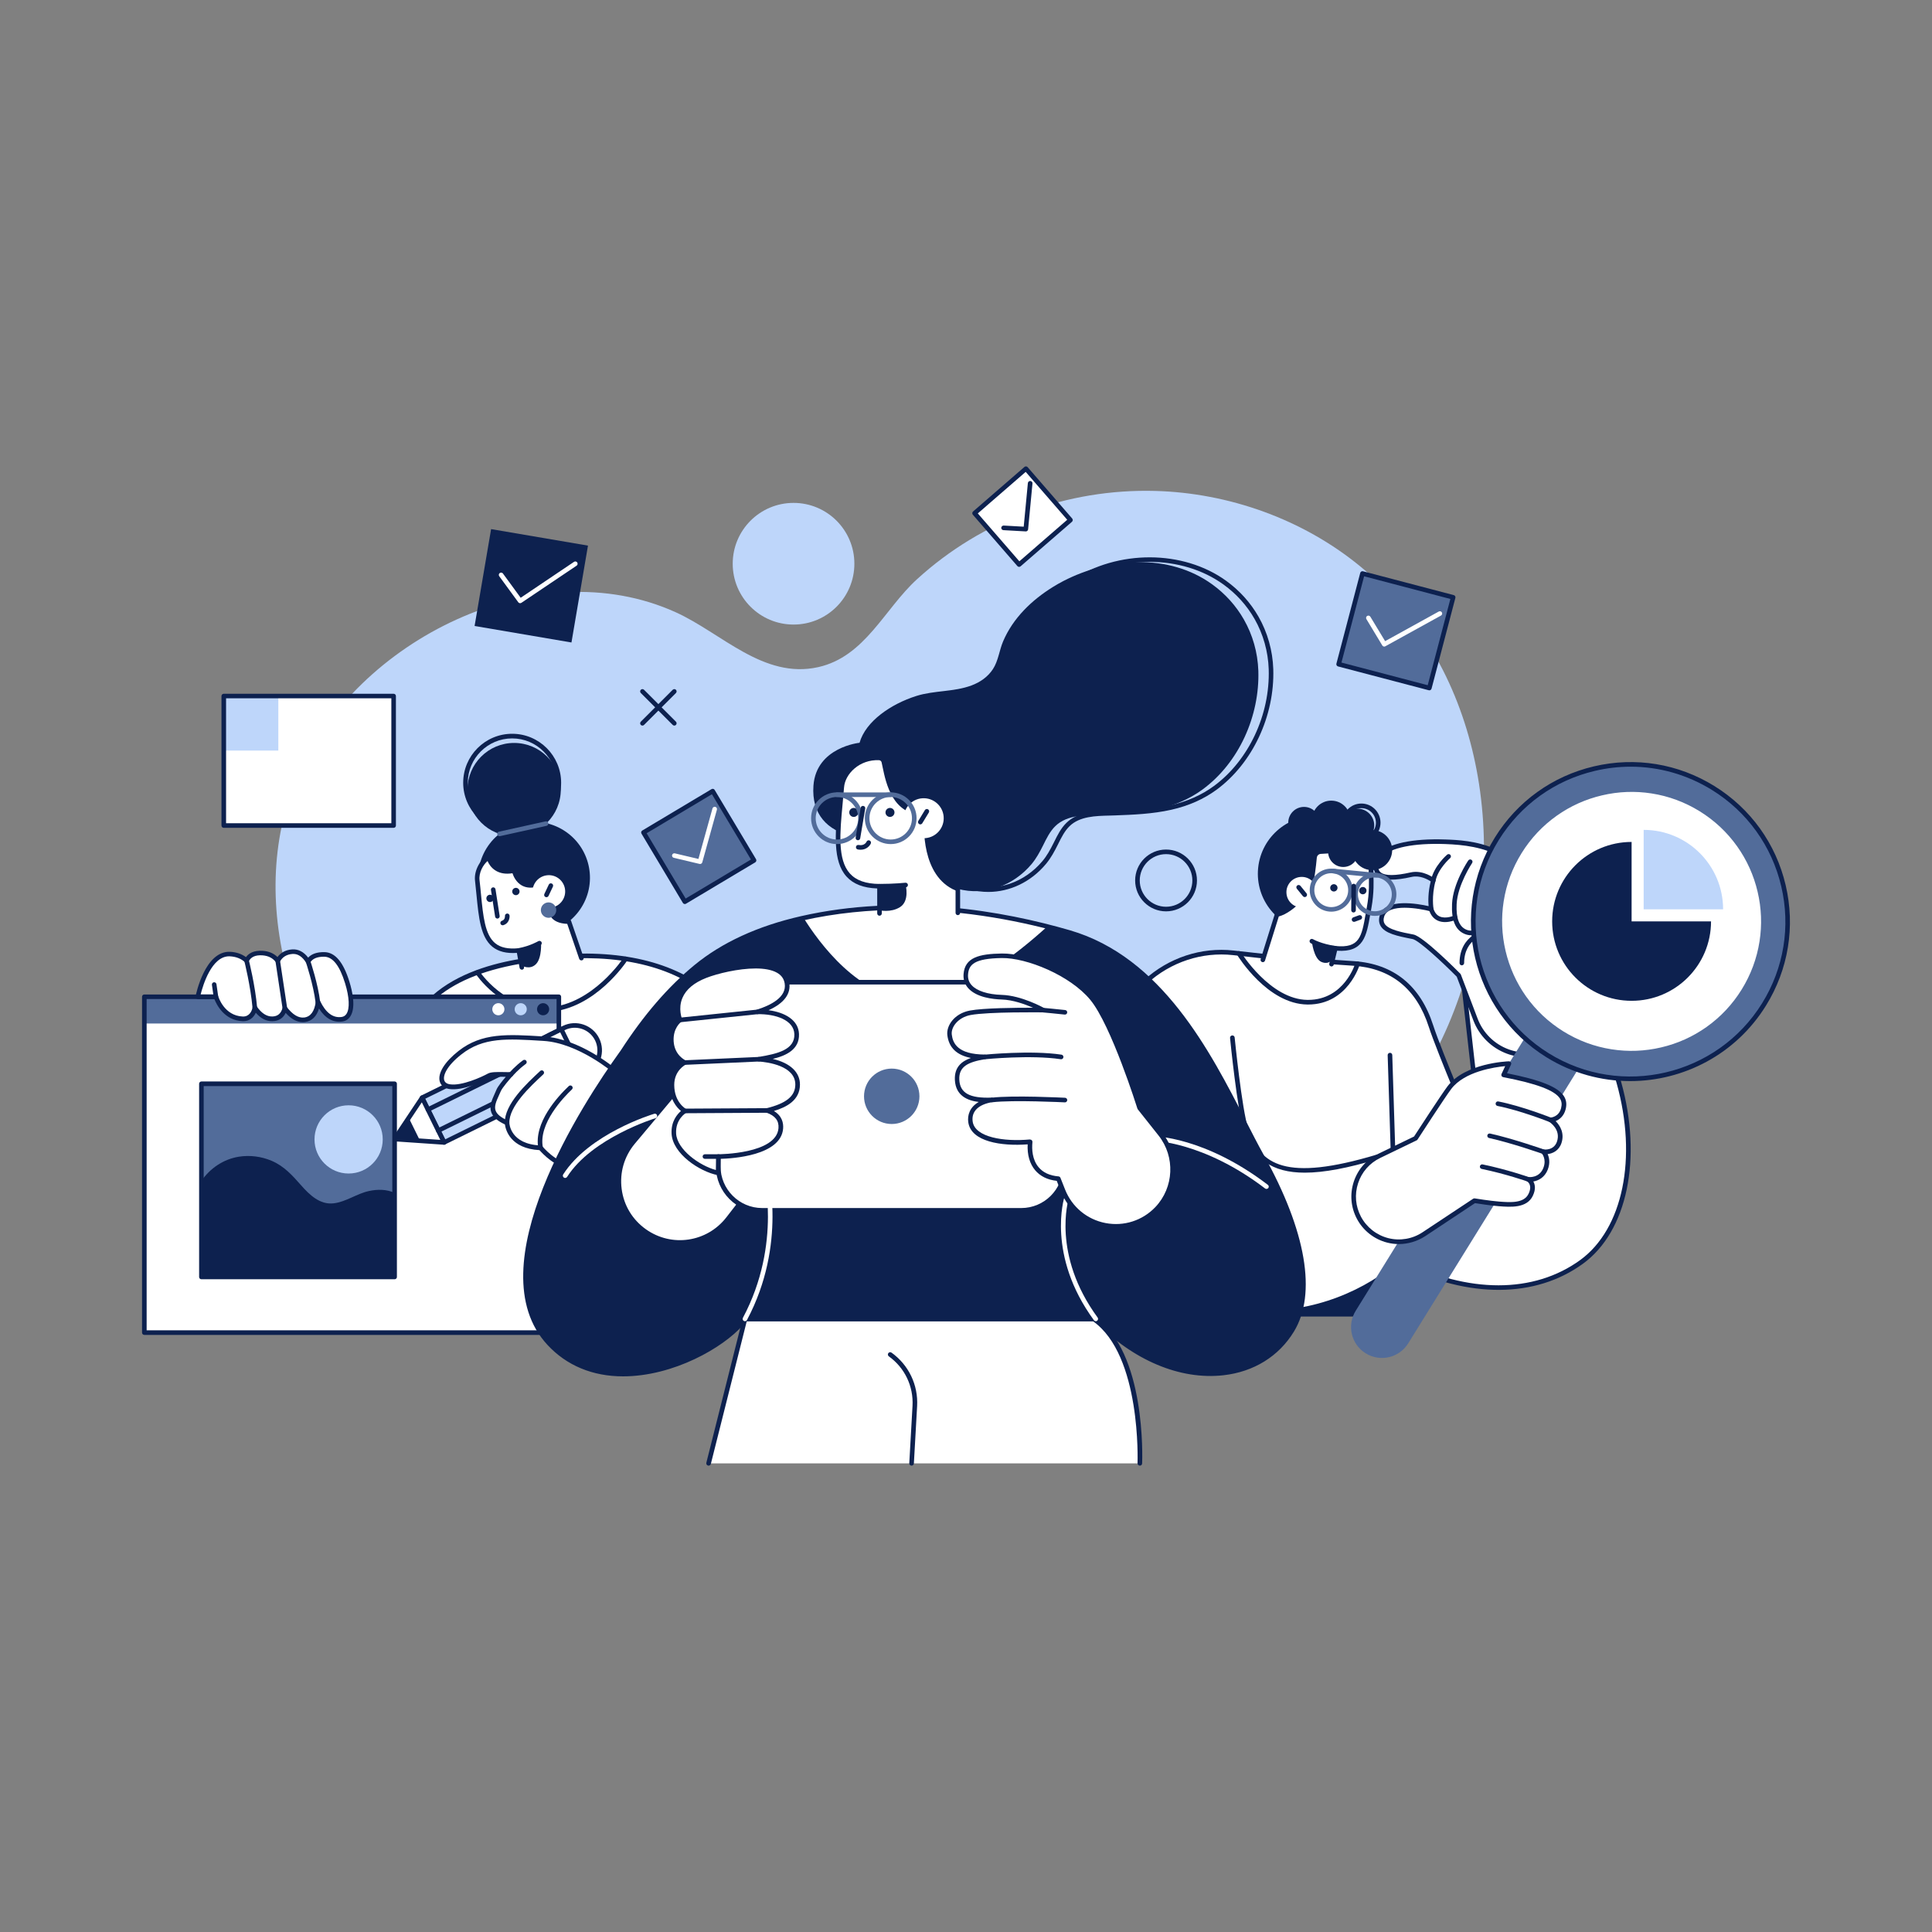 <svg xml:space="preserve" style="enable-background:new 0 0 566.93 566.93;" viewBox="0 0 566.93 566.93" y="0px" x="0px" xmlns:xlink="http://www.w3.org/1999/xlink" xmlns="http://www.w3.org/2000/svg" id="Layer_1" version="1.1">
<rect x="0" y="0" width="566.93" height="566.93" fill="#808080" stroke="none"/>
<style type="text/css">
	.st0{fill:#ECEBEB;}
	.st1{fill:#BED6E8;}
	.st2{fill:url(#SVGID_1_);}
	.st3{fill:#FFFFFF;stroke:#231F20;stroke-width:0.161;stroke-miterlimit:10;}
	.st4{fill:#526C84;}
	.st5{fill:#FFFFFF;stroke:#231F20;stroke-width:0.164;stroke-miterlimit:10;}
	.st6{fill:#BED6FA;}
	.st7{fill:#FFFFFF;stroke:#231F20;stroke-width:0.25;stroke-miterlimit:10;}
	.st8{fill:#526C9A;}
	.st9{fill:#0D214F;}
	.st10{fill:#0A1E5A;}
	.st11{fill:#F4EFE9;}
	.st12{fill:#4E9AAE;}
	.st13{fill:#FFFFFF;stroke:#526C84;stroke-width:3.905;stroke-linejoin:round;stroke-miterlimit:10;}
	.st14{fill:#FFFFFF;}
	.st15{fill:none;}
	.st16{fill:#FFFFFF;stroke:#231F20;stroke-miterlimit:10;}
	.st17{fill:none;stroke:#231F20;stroke-width:0.457;stroke-miterlimit:10;}
	.st18{fill:none;stroke:#231F20;stroke-width:0.2;stroke-miterlimit:10;}
	.st19{fill:none;stroke:#B6C5A7;stroke-width:0.639;stroke-miterlimit:10;}
	.st20{clip-path:url(#SVGID_00000145744738353709826080000009226094068245016744_);}
	.st21{clip-path:url(#SVGID_00000060731964956407906380000003868499908722974620_);}
	.st22{clip-path:url(#SVGID_00000150790287036309301950000006983280861974591920_);}
	.st23{fill:url(#SVGID_00000125587421565463383730000010315796478602827700_);}
	.st24{fill:url(#SVGID_00000072974069351412170150000007595419351934050187_);}
	.st25{fill:url(#SVGID_00000061446909843332107170000000404912033609980094_);}
	.st26{fill:url(#SVGID_00000132088466119829845230000001110976671027808429_);}
	.st27{clip-path:url(#SVGID_00000103987022569763145510000017896947045922987420_);}
	.st28{clip-path:url(#SVGID_00000135665251593627488730000016974165514854483628_);}
</style>
<g>
	<g>
		<g>
			<g>
				<g>
					<path d="M434,230c-3.39-21.89-12.74-42.58-28.84-58.4c-15.61-15.35-36.55-24.63-58.09-26.99
						c-2.72-0.3-5.45-0.48-8.18-0.55c-25.66-0.67-50.67,8.46-69.78,25.89c-9.63,8.78-15.24,22.74-29.03,25.82
						c-16.05,3.58-28.32-10-41.78-16.1c-40.77-18.48-93.78,8.28-110.8,47.54c-1.35,3.11-2.5,6.31-3.43,9.58
						c-11.33,39.56,8.64,83.73,39.09,109.92c37.92,32.62,87.47,47.4,136.75,44.48c18.76-1.11,37.4-4.5,55.67-9.54
						c44.91-12.4,89.95-35.44,109.39-80.84C434.34,278.92,437.68,253.76,434,230z" class="st6"></path>
				</g>
			</g>
		</g>
		<g>
			<g>
				<g>
					<g>
						<path d="M241.95,328.76c-11.22-16.43-18.88-24.31-33.4-36.67c-12.92-11-31.01-12.66-47.32-11.09
							c-12.34,1.18-37.97,4.93-42.61,26.63c-3.19,14.9,7.17,60.53,7.17,60.53h70.48v-6.13c17.15,16.73,37.81,16.62,47.42,6.87
							C252.49,359.96,251.45,342.67,241.95,328.76z" class="st14"></path>
					</g>
				</g>
			</g>
			<g>
				<g>
					<g>
						<g>
							<path d="M226.09,376.15c-9.13,0-19.67-3.79-29.15-12.56v4.56c0,0.37-0.3,0.67-0.67,0.67h-70.48
								c-0.31,0-0.59-0.22-0.66-0.52c-0.42-1.87-10.35-45.95-7.17-60.82c5.03-23.5,33.76-26.25,43.21-27.16
								c20.64-1.98,36.73,1.81,47.82,11.25c14.13,12.03,21.9,19.8,33.52,36.81c9.82,14.37,10.53,32,1.66,40.99
								C239.91,373.69,233.46,376.15,226.09,376.15z M196.26,361.35c0.17,0,0.34,0.07,0.47,0.19c16.76,16.36,37.18,16.31,46.47,6.88
								c8.42-8.54,7.64-25.43-1.82-39.28c-11.53-16.88-19.25-24.59-33.28-36.54c-10.8-9.2-26.56-12.88-46.82-10.93
								c-25.03,2.4-38.77,10.94-42.02,26.1c-2.94,13.73,5.91,54.6,7.05,59.72h69.26v-5.45c0-0.27,0.16-0.52,0.41-0.62
								C196.09,361.37,196.18,361.35,196.26,361.35z" class="st9"></path>
						</g>
					</g>
				</g>
			</g>
			<g>
				<g>
					<g>
						<g>
							<g>
								<path d="M125.79,368.15h70.48c0,0,2.96,5.02,4.29,15.91l-75.36,0L125.79,368.15z" class="st9"></path>
							</g>
						</g>
					</g>
				</g>
			</g>
			<g>
				<g>
					<g>
						<g>
							<g>
								<path d="M200.55,384.74h-75.36c-0.18,0-0.36-0.07-0.49-0.21c-0.13-0.13-0.2-0.31-0.19-0.49l0.6-15.91
									c0.01-0.36,0.31-0.65,0.67-0.65h70.48c0.24,0,0.46,0.13,0.58,0.33c0.12,0.21,3.05,5.27,4.37,16.17
									c0.02,0.19-0.04,0.38-0.16,0.53C200.93,384.66,200.74,384.74,200.55,384.74z M125.89,383.39h73.89
									c-1.14-8.61-3.29-13.33-3.92-14.56h-69.42L125.89,383.39z" class="st9"></path>
							</g>
						</g>
					</g>
				</g>
			</g>
			<g>
				<g>
					<g>
						<g>
							
								<ellipse ry="16.4" rx="16.4" cy="257.67" cx="156.62" class="st9" transform="matrix(0.57 -0.822 0.822 0.57 -144.365 239.432)"></ellipse>
						</g>
					</g>
				</g>
			</g>
			<g>
				<g>
					<g>
						<path d="M171.16,282.73l-4.21-12.31c-7.85-0.01-4.95-7.06-4.95-7.06l-3.66-4.12c-6.24,2.36-7.46-3.8-7.46-3.8
							c-6.37,1.37-7.44-3.89-7.44-3.89c-1.75,0.96-3.7,3.89-3.37,6.79c1.38,11.98,0.76,21.68,12.18,20.54l1.27,7.03L171.16,282.73z" class="st14"></path>
					</g>
				</g>
			</g>
			<g>
				<g>
					<g>
						<g>
							<path d="M153.13,284.54c-0.32,0-0.6-0.23-0.66-0.55l-0.79-4.37c-3.1,0.21-5.46-0.39-7.21-1.82
								c-3.44-2.82-4-8.56-4.65-15.2c-0.13-1.35-0.27-2.74-0.43-4.17c-0.35-3.05,1.64-6.32,3.71-7.46c0.19-0.1,0.41-0.11,0.61-0.02
								c0.19,0.09,0.33,0.27,0.38,0.48c0,0.02,0.4,1.79,1.99,2.82c1.19,0.77,2.75,0.95,4.66,0.54c0.18-0.04,0.36,0,0.51,0.1
								c0.15,0.1,0.26,0.25,0.29,0.43c0,0.02,0.5,2.35,2.29,3.34c1.12,0.62,2.56,0.61,4.26-0.04c0.26-0.1,0.56-0.03,0.74,0.18
								l3.66,4.12c0.17,0.19,0.22,0.47,0.12,0.7c-0.01,0.03-1.11,2.78,0.08,4.54c0.71,1.05,2.14,1.59,4.25,1.59
								c0.29,0,0.55,0.18,0.64,0.46l3.67,10.72c0.12,0.35-0.07,0.74-0.42,0.86c-0.35,0.12-0.74-0.07-0.86-0.42l-3.52-10.27
								c-2.34-0.09-3.98-0.82-4.89-2.18c-1.27-1.9-0.66-4.41-0.35-5.39l-3.1-3.48c-1.91,0.63-3.58,0.56-4.96-0.2
								c-1.69-0.94-2.46-2.66-2.77-3.6c-2.01,0.32-3.71,0.03-5.07-0.86c-1.24-0.81-1.91-1.94-2.24-2.73
								c-1.28,1.11-2.61,3.35-2.35,5.64c0.17,1.43,0.3,2.84,0.43,4.19c0.62,6.34,1.15,11.82,4.16,14.29
								c1.57,1.29,3.8,1.77,6.84,1.47c0.32-0.03,0.67,0.2,0.73,0.55l0.9,4.97c0.07,0.37-0.18,0.72-0.54,0.78
								C153.21,284.53,153.17,284.54,153.13,284.54z" class="st9"></path>
						</g>
					</g>
				</g>
			</g>
			<g>
				<g>
					<g>
						<g>
							<path d="M152.23,279.57c-0.32,0-0.6-0.23-0.66-0.55c-0.07-0.37,0.18-0.72,0.54-0.78
								c3.38-0.61,5.82-2.05,5.85-2.06c0.32-0.19,0.73-0.08,0.92,0.23c0.19,0.32,0.09,0.73-0.23,0.92c-0.11,0.06-2.68,1.58-6.3,2.23
								C152.31,279.56,152.27,279.57,152.23,279.57z" class="st9"></path>
						</g>
					</g>
				</g>
			</g>
			<g>
				<g>
					<g>
						<g>
							<path d="M153.04,283.33c0,0,2.4,1.43,4.23-0.41c1.83-1.84,1.49-6.51,1.49-6.51l-6.53,2.48L153.04,283.33z" class="st9"></path>
						</g>
					</g>
				</g>
			</g>
			<g>
				<g>
					<g>
						<g>
							<path d="M145.96,269.55c-0.33,0-0.61-0.24-0.67-0.57l-1.22-7.82c-0.06-0.37,0.2-0.71,0.56-0.77
								c0.37-0.06,0.71,0.19,0.77,0.56l1.22,7.82c0.06,0.37-0.2,0.71-0.56,0.77C146.03,269.55,145.99,269.55,145.96,269.55z" class="st9"></path>
						</g>
					</g>
				</g>
			</g>
			<g>
				<g>
					<g>
						<g>
							<path d="M152.42,261.32c0.16,0.57-0.18,1.16-0.75,1.32c-0.57,0.16-1.16-0.18-1.32-0.75
								c-0.16-0.57,0.18-1.16,0.75-1.32C151.67,260.41,152.26,260.74,152.42,261.32z" class="st9"></path>
						</g>
					</g>
				</g>
			</g>
			<g>
				<g>
					<g>
						<g>
							<path d="M144.83,263.34c0.16,0.57-0.18,1.16-0.75,1.32c-0.57,0.16-1.16-0.18-1.32-0.75
								c-0.16-0.57,0.18-1.16,0.75-1.32C144.08,262.43,144.67,262.77,144.83,263.34z" class="st9"></path>
						</g>
					</g>
				</g>
			</g>
			<g>
				<g>
					<g>
						<g>
							<path d="M165.77,260.75c0.47,2.6-1.26,5.09-3.86,5.56c-2.6,0.47-5.09-1.26-5.56-3.86
								c-0.47-2.6,1.26-5.09,3.86-5.56C162.81,256.42,165.3,258.15,165.77,260.75z" class="st14"></path>
						</g>
					</g>
				</g>
				<g>
					<g>
						<g>
							<g>
								<path d="M160.35,263.28c-0.1,0-0.2-0.02-0.29-0.06c-0.34-0.16-0.48-0.56-0.32-0.9l1.29-2.73
									c0.16-0.34,0.56-0.48,0.9-0.32c0.34,0.16,0.48,0.56,0.32,0.9l-1.29,2.73C160.84,263.13,160.6,263.28,160.35,263.28z" class="st9"></path>
							</g>
						</g>
					</g>
				</g>
			</g>
			<g>
				<g>
					<g>
						<path d="M158.72,266.85c-0.12,1.24,0.8,2.34,2.04,2.46c1.24,0.12,2.34-0.8,2.46-2.04
							c0.12-1.24-0.8-2.34-2.04-2.46C159.93,264.7,158.83,265.61,158.72,266.85z" class="st8"></path>
					</g>
				</g>
			</g>
			<g>
				<g>
					<g>
						<g>
							<rect height="38" width="49.85" class="st14" y="204.24" x="65.66"></rect>
						</g>
					</g>
				</g>
				<g>
					<g>
						<g>
							<rect height="16.01" width="16.01" class="st6" y="204.24" x="65.66"></rect>
						</g>
					</g>
				</g>
				<g>
					<g>
						<g>
							<g>
								<path d="M115.51,242.92H65.66c-0.37,0-0.67-0.3-0.67-0.67v-38c0-0.37,0.3-0.67,0.67-0.67h49.85
									c0.37,0,0.67,0.3,0.67,0.67v38C116.19,242.61,115.89,242.92,115.51,242.92z M66.34,241.57h48.5v-36.66h-48.5V241.57z" class="st9"></path>
							</g>
						</g>
					</g>
				</g>
			</g>
			<g>
				<g>
					<g>
						<g>
							<path d="M159.62,296.99c-12.66,0-19.98-11.15-20.06-11.26c-0.2-0.31-0.11-0.73,0.2-0.93
								c0.31-0.2,0.73-0.11,0.93,0.2c0.07,0.12,7.57,11.51,20.39,10.59c12.89-0.92,21.83-14.44,21.92-14.58
								c0.2-0.31,0.62-0.4,0.93-0.2c0.31,0.2,0.4,0.62,0.2,0.93c-0.38,0.58-9.4,14.22-22.95,15.19
								C160.66,296.97,160.13,296.99,159.62,296.99z" class="st9"></path>
						</g>
					</g>
				</g>
			</g>
			<g>
				<g>
					<g>
						<g>
							<g>
								<g>
									<g>
										<g>
											<rect height="98.56" width="121.64" class="st14" y="292.42" x="42.35"></rect>
										</g>
									</g>
								</g>
							</g>
							<g>
								<g>
									<g>
										<g>
											<rect height="7.92" width="121.64" class="st8" y="292.42" x="42.35"></rect>
										</g>
									</g>
								</g>
							</g>
							<g>
								<g>
									<g>
										<g>
											<g>
												<path d="M163.99,391.72H42.35c-0.37,0-0.67-0.3-0.67-0.67v-98.56c0-0.37,0.3-0.67,0.67-0.67h121.64
													c0.37,0,0.67,0.3,0.67,0.67v98.56C164.67,391.42,164.36,391.72,163.99,391.72z M43.03,390.37h120.29v-97.21H43.03
													V390.37z" class="st9"></path>
											</g>
										</g>
									</g>
								</g>
							</g>
						</g>
					</g>
					<g>
						<g>
							<g>
								<g>
									<g>
										<path d="M157.59,296.15c0-0.98,0.8-1.78,1.78-1.78c0.98,0,1.78,0.8,1.78,1.78c0,0.98-0.8,1.78-1.78,1.78
											C158.38,297.93,157.59,297.13,157.59,296.15z" class="st9"></path>
									</g>
								</g>
							</g>
						</g>
						<g>
							<g>
								<g>
									<path d="M144.46,296.15c0-0.98,0.8-1.78,1.78-1.78c0.98,0,1.78,0.8,1.78,1.78c0,0.98-0.8,1.78-1.78,1.78
										C145.25,297.93,144.46,297.13,144.46,296.15z" class="st14"></path>
								</g>
							</g>
						</g>
						<g>
							<g>
								<g>
									<path d="M151.02,296.15c0-0.98,0.8-1.78,1.78-1.78c0.98,0,1.78,0.8,1.78,1.78c0,0.98-0.8,1.78-1.78,1.78
										C151.82,297.93,151.02,297.13,151.02,296.15z" class="st6"></path>
								</g>
							</g>
						</g>
					</g>
				</g>
			</g>
			<g>
				<g>
					<g>
						<g>
							<g>
								
									<rect height="14.62" width="45.51" class="st6" transform="matrix(0.897 -0.442 0.442 0.897 -125.536 97.884)" y="311.32" x="124.76"></rect>
							</g>
						</g>
					</g>
					<g>
						<g>
							<g>
								<g>
									<path d="M130.33,335.91c-0.25,0-0.49-0.14-0.61-0.38l-6.46-13.12c-0.08-0.16-0.09-0.35-0.03-0.52
										c0.06-0.17,0.18-0.31,0.34-0.39l40.83-20.1c0.16-0.08,0.35-0.09,0.51-0.03c0.17,0.06,0.31,0.18,0.39,0.34l6.45,13.12
										c0.16,0.33,0.03,0.74-0.31,0.9l-40.83,20.1C130.53,335.89,130.43,335.91,130.33,335.91z M124.77,322.42l5.86,11.91
										l39.62-19.5l-5.86-11.91L124.77,322.42z" class="st9"></path>
								</g>
							</g>
						</g>
					</g>
					<g>
						<g>
							<g>
								<polygon points="130.33,335.23 115.79,334.24 123.87,322.12" class="st14"></polygon>
							</g>
						</g>
					</g>
					<g>
						<g>
							<g>
								<g>
									<path d="M130.33,335.91c-0.02,0-0.03,0-0.05,0l-14.53-0.99c-0.24-0.02-0.45-0.16-0.56-0.38
										c-0.11-0.22-0.09-0.47,0.04-0.67l8.08-12.12c0.13-0.2,0.36-0.31,0.61-0.3c0.24,0.02,0.46,0.16,0.56,0.38l6.46,13.12
										c0.11,0.22,0.09,0.47-0.04,0.67C130.76,335.8,130.55,335.91,130.33,335.91z M117,333.65l12.2,0.84l-5.42-11.02L117,333.65z" class="st9"></path>
								</g>
							</g>
						</g>
					</g>
					<g>
						<g>
							<g>
								<g>
									<polygon points="115.79,334.24 119.94,328.01 123.26,334.75 115.79,334.24" class="st9"></polygon>
								</g>
							</g>
						</g>
					</g>
					<g>
						<g>
							<g>
								<g>
									<path d="M128.62,332.43c-0.25,0-0.49-0.14-0.61-0.38c-0.17-0.33-0.03-0.74,0.31-0.9l37.27-18.34
										c0.33-0.17,0.74-0.03,0.9,0.31c0.17,0.33,0.03,0.74-0.31,0.9l-37.27,18.34C128.82,332.41,128.72,332.43,128.62,332.43z" class="st9"></path>
								</g>
							</g>
						</g>
					</g>
					<g>
						<g>
							<g>
								<g>
									<path d="M125.58,326.27c-0.25,0-0.49-0.14-0.61-0.38c-0.17-0.33-0.03-0.74,0.31-0.9l37.27-18.34
										c0.33-0.17,0.74-0.03,0.9,0.31c0.17,0.33,0.03,0.74-0.31,0.9l-37.27,18.34C125.78,326.25,125.68,326.27,125.58,326.27z" class="st9"></path>
								</g>
							</g>
						</g>
					</g>
					<g>
						<g>
							<g>
								<path d="M167.59,316.89l4.3-2.12c3.62-1.78,5.11-6.16,3.33-9.79c-1.78-3.62-6.16-5.11-9.79-3.33l-4.3,2.12
									L167.59,316.89z" class="st14"></path>
							</g>
						</g>
					</g>
					<g>
						<g>
							<g>
								<g>
									<path d="M167.6,317.57c-0.25,0-0.49-0.14-0.61-0.38l-6.46-13.12c-0.17-0.33-0.03-0.74,0.31-0.9l4.3-2.12
										c3.95-1.94,8.75-0.31,10.69,3.64c1.94,3.95,0.31,8.75-3.64,10.69l-4.3,2.12C167.8,317.55,167.69,317.57,167.6,317.57z
										 M162.04,304.08l5.86,11.91l3.7-1.82c3.28-1.62,4.64-5.6,3.02-8.88c-1.62-3.28-5.6-4.64-8.88-3.02L162.04,304.08z" class="st9"></path>
								</g>
							</g>
						</g>
					</g>
					<g>
						<g>
							<g>
								
									<rect height="6.39" width="14.62" class="st14" transform="matrix(-0.442 -0.897 0.897 -0.442 -40.182 594.973)" y="306.8" x="157.75"></rect>
							</g>
						</g>
					</g>
					<g>
						<g>
							<g>
								<g>
									<path d="M165.42,318.64c-0.07,0-0.15-0.01-0.22-0.04c-0.17-0.06-0.31-0.18-0.39-0.34l-6.45-13.12
										c-0.17-0.33-0.03-0.74,0.31-0.9l5.73-2.82c0.16-0.08,0.35-0.09,0.51-0.03c0.17,0.06,0.31,0.18,0.39,0.34l6.45,13.12
										c0.16,0.33,0.03,0.74-0.31,0.9l-5.73,2.82C165.63,318.61,165.53,318.64,165.42,318.64z M159.87,305.15l5.86,11.91
										l4.52-2.23l-5.86-11.91L159.87,305.15z" class="st9"></path>
								</g>
							</g>
						</g>
					</g>
				</g>
				<g>
					<g>
						<g>
							<path d="M180.51,314.38c0,0-10.35-8.91-20.93-9.57c-10.59-0.66-17.88-1.17-24.58,4.08
								c-6.39,5.01-6.68,9.43-3.06,9.99c3.69,0.57,9.61-2.14,11.55-3.22c1.15-0.64,4.83-0.26,6.44-0.37c0,0-3.02,3.32-3.6,4.7
								c-1.54,3.64-3.86,6.72,2.47,9.49c0,0,0.12,6.95,9.85,7.34c0,0,7.62,9.32,13.51,3.4c0,0,3.39,5.54,9.5,4.11l2.63,1.67
								c6.33,4.02,14.71,2.09,18.65-4.29c4.19-6.79,1.59-15.72-5.6-19.18C189.57,318.81,181.18,314.75,180.51,314.38z" class="st14"></path>
						</g>
					</g>
				</g>
				<g>
					<g>
						<g>
							<g>
								<path d="M191.47,348.8c-2.65,0-5.25-0.75-7.54-2.21l-2.4-1.52c-5.02,1.02-8.31-2.35-9.48-3.82
									c-1.38,1.16-2.95,1.71-4.67,1.62c-4.3-0.21-8.16-4.33-9.07-5.37c-8.52-0.47-9.93-5.93-10.15-7.55
									c-2.16-1-3.46-2.14-3.97-3.48c-0.7-1.84,0.13-3.66,1-5.59c0.17-0.37,0.34-0.75,0.5-1.14c0.4-0.96,1.76-2.62,2.72-3.75
									c-0.17,0-0.35-0.01-0.52-0.01c-1.37-0.03-3.46-0.07-4.08,0.28c-2.02,1.12-8.1,3.89-11.98,3.3c-1.48-0.23-2.48-1.03-2.8-2.25
									c-0.62-2.38,1.45-5.72,5.54-8.93c6.84-5.36,14.34-4.89,24.73-4.25l0.31,0.02c10.4,0.65,20.35,8.9,21.28,9.68
									c0.8,0.42,6.71,3.29,16.74,8.13c3.6,1.73,6.3,4.93,7.42,8.76c1.12,3.83,0.56,7.98-1.54,11.38c-2,3.24-5.14,5.49-8.85,6.34
									C193.6,348.68,192.53,348.8,191.47,348.8z M181.66,343.68c0.13,0,0.25,0.04,0.36,0.1l2.63,1.67
									c2.91,1.84,6.36,2.44,9.71,1.66c3.35-0.77,6.2-2.81,8.01-5.74c1.9-3.07,2.41-6.83,1.39-10.3c-1.01-3.47-3.46-6.36-6.71-7.93
									c-10.63-5.13-16.31-7.88-16.87-8.2c-0.04-0.02-0.08-0.05-0.11-0.08c-0.1-0.09-10.31-8.77-20.54-9.41l-0.31-0.02
									c-10.47-0.65-17.38-1.08-23.81,3.96c-4.31,3.38-5.43,6.17-5.07,7.53c0.18,0.69,0.75,1.12,1.7,1.26
									c3.48,0.53,9.35-2.16,11.12-3.14c0.88-0.49,2.53-0.49,4.77-0.45c0.75,0.02,1.47,0.03,1.95,0c0.28-0.02,0.53,0.13,0.65,0.38
									c0.12,0.25,0.08,0.54-0.11,0.75c-0.82,0.9-3.04,3.46-3.48,4.51c-0.17,0.4-0.34,0.79-0.52,1.17
									c-0.79,1.74-1.47,3.25-0.97,4.55c0.41,1.06,1.59,2,3.61,2.89c0.24,0.11,0.4,0.34,0.4,0.61c0.01,0.26,0.26,6.32,9.2,6.68
									c0.19,0.01,0.37,0.1,0.49,0.25c0.04,0.05,4.08,4.91,8.29,5.11c1.55,0.07,2.98-0.52,4.22-1.76c0.15-0.15,0.35-0.22,0.56-0.19
									c0.21,0.02,0.39,0.14,0.5,0.32c0.13,0.21,3.23,5.11,8.77,3.81C181.56,343.69,181.61,343.68,181.66,343.68z" class="st9"></path>
							</g>
						</g>
					</g>
				</g>
				<g>
					<g>
						<g>
							<g>
								<path d="M149.93,315.98c-0.15,0-0.31-0.05-0.43-0.16c-0.29-0.24-0.33-0.66-0.09-0.95
									c0.07-0.08,1.71-2.04,4.08-3.75c0.3-0.22,0.72-0.15,0.94,0.15c0.22,0.3,0.15,0.72-0.15,0.94c-2.22,1.61-3.82,3.5-3.83,3.52
									C150.31,315.89,150.12,315.98,149.93,315.98z" class="st9"></path>
							</g>
						</g>
					</g>
				</g>
				<g>
					<g>
						<g>
							<g>
								<path d="M148.8,330.17c-0.37,0-0.67-0.29-0.67-0.66c-0.13-5.47,6.4-11.54,10.3-15.16l0.09-0.09
									c0.27-0.25,0.7-0.24,0.95,0.04c0.25,0.27,0.24,0.7-0.04,0.95l-0.09,0.09c-3.73,3.47-9.98,9.27-9.87,14.14
									c0.01,0.37-0.29,0.68-0.66,0.69C148.81,330.17,148.8,330.17,148.8,330.17z" class="st9"></path>
							</g>
						</g>
					</g>
				</g>
				<g>
					<g>
						<g>
							<g>
								<path d="M158.64,337.52c-0.32,0-0.6-0.22-0.66-0.55c-1.46-7.51,5.76-15.28,8.93-18.27
									c0.27-0.26,0.7-0.24,0.95,0.03c0.26,0.27,0.24,0.7-0.03,0.95c-2.35,2.21-9.9,9.99-8.53,17.03c0.07,0.37-0.17,0.72-0.53,0.79
									C158.73,337.51,158.68,337.52,158.64,337.52z" class="st9"></path>
							</g>
						</g>
					</g>
				</g>
				<g>
					<g>
						<g>
							<g>
								<path d="M169.53,337.12c-0.09,0-0.18-0.02-0.27-0.06c-0.34-0.15-0.49-0.55-0.34-0.89
									c0.12-0.26,2.88-6.45,5.51-8.4c0.3-0.22,0.72-0.16,0.94,0.14c0.22,0.3,0.16,0.72-0.14,0.94c-2.35,1.73-5.05,7.8-5.08,7.86
									C170.04,336.97,169.79,337.12,169.53,337.12z" class="st9"></path>
							</g>
						</g>
					</g>
				</g>
				<g>
					<g>
						<g>
							<g>
								<path d="M172.16,340.92c-0.25,0-0.49-0.14-0.6-0.37c-0.17-0.33-0.03-0.74,0.3-0.91
									c0.68-0.34,1.57-1.08,1.87-2.03c0.17-0.56,0.11-1.12-0.19-1.67c-0.91-1.65-2.45-1.32-2.63-1.27
									c-0.37,0.09-0.73-0.13-0.82-0.48c-0.09-0.36,0.12-0.72,0.48-0.82c0.93-0.25,3-0.17,4.15,1.93c0.48,0.87,0.58,1.81,0.3,2.72
									c-0.42,1.36-1.59,2.36-2.55,2.84C172.36,340.89,172.26,340.92,172.16,340.92z" class="st9"></path>
							</g>
						</g>
					</g>
				</g>
			</g>
			<g>
				<g>
					<g>
						<g>
							<circle r="13.69" cy="231.7" cx="150.87" class="st9"></circle>
						</g>
					</g>
				</g>
			</g>
			<g>
				<g>
					<g>
						<g>
							<path d="M150.29,244.06c-7.92,0-14.37-6.45-14.37-14.37s6.44-14.37,14.37-14.37c7.92,0,14.37,6.45,14.37,14.37
								S158.21,244.06,150.29,244.06z M150.29,216.68c-7.18,0-13.02,5.84-13.02,13.02c0,7.18,5.84,13.02,13.02,13.02
								c7.18,0,13.02-5.84,13.02-13.02C163.31,222.52,157.47,216.68,150.29,216.68z" class="st9"></path>
						</g>
					</g>
				</g>
			</g>
			<g>
				<g>
					<g>
						<path d="M146.57,245.38c-0.31,0-0.59-0.21-0.66-0.53c-0.08-0.36,0.15-0.72,0.51-0.8l13.68-3.03
							c0.37-0.08,0.72,0.15,0.8,0.51c0.08,0.36-0.15,0.72-0.51,0.8l-13.68,3.03C146.67,245.37,146.62,245.38,146.57,245.38z" class="st8"></path>
					</g>
				</g>
			</g>
			<g>
				<g>
					<g>
						<path d="M67.53,279.97c2.16,0.11,3.71,0.89,4.83,1.91c0.59-1.25,1.89-2.39,4.7-2.2
							c2.21,0.15,3.58,1.12,4.44,2.27c0.61-1.13,1.85-2.53,4.32-2.69c2.15-0.14,3.64,1.38,4.6,2.89c0.63-1.1,1.95-2.13,4.73-2.09
							c3.06,0.04,5.19,3.17,6.76,8.26c1.68,5.44,1.65,10.35-1.63,10.77c-3.17,0.41-5.43-1.9-6.95-5.08c-0.3,2.29-1.26,4.9-3.98,5.23
							c-2.32,0.28-4.3-1.45-5.76-3.38c-0.42,1.65-1.43,3.07-3.67,3.11c-2.23,0.04-3.92-1.48-5.14-3.28
							c-0.2,1.44-1.25,3.36-3.54,3.28c-6.05-0.22-7.86-6.49-7.86-6.49h-5.33C58.04,292.48,60.6,279.61,67.53,279.97z" class="st14"></path>
					</g>
				</g>
			</g>
			<g>
				<g>
					<g>
						<g>
							<path d="M88.84,299.95c-1.72,0-3.4-0.92-5.01-2.73c-0.75,1.57-2.07,2.4-3.89,2.44c-1.82,0.04-3.44-0.8-4.88-2.48
								c-0.63,1.4-1.91,2.55-3.84,2.48c-5.43-0.2-7.71-4.94-8.31-6.49h-4.86c-0.2,0-0.39-0.09-0.52-0.25
								c-0.13-0.16-0.18-0.36-0.14-0.56c0.11-0.55,2.76-13.43,10.18-13.06c1.78,0.09,3.33,0.62,4.61,1.56
								c0.78-1.07,2.23-2.04,4.93-1.85c1.77,0.12,3.21,0.74,4.31,1.82c0.8-1.07,2.15-2.1,4.36-2.24c1.75-0.11,3.35,0.72,4.65,2.41
								c1.02-1.1,2.59-1.63,4.72-1.61c3.18,0.04,5.6,2.9,7.4,8.74c0.82,2.65,1.94,7.49,0.26,10.1c-0.56,0.88-1.41,1.41-2.45,1.54
								c-2.65,0.34-4.95-0.98-6.75-3.83c-0.71,2.37-2.14,3.73-4.18,3.98C89.23,299.94,89.03,299.95,88.84,299.95z M83.59,295.19
								c0.21,0,0.41,0.1,0.54,0.27c1.71,2.27,3.44,3.32,5.14,3.12c1.87-0.23,3.01-1.79,3.39-4.64c0.04-0.3,0.27-0.53,0.56-0.58
								c0.29-0.05,0.59,0.11,0.71,0.37c1.65,3.44,3.76,5.03,6.26,4.7c0.65-0.08,1.14-0.39,1.49-0.93c0.99-1.54,0.84-4.9-0.42-8.97
								c-1.61-5.21-3.61-7.76-6.13-7.79c-0.04,0-0.08,0-0.12,0c-1.99,0-3.34,0.59-4.01,1.75c-0.12,0.21-0.33,0.33-0.57,0.34
								c-0.27,0.01-0.46-0.12-0.59-0.32c-1.13-1.81-2.47-2.68-3.98-2.58c-1.73,0.11-3,0.89-3.77,2.33c-0.11,0.2-0.31,0.34-0.55,0.35
								c-0.23,0.02-0.45-0.09-0.59-0.27c-0.9-1.21-2.23-1.88-3.94-2c-2.06-0.14-3.41,0.47-4.04,1.81c-0.09,0.19-0.27,0.33-0.48,0.37
								c-0.21,0.04-0.43-0.02-0.59-0.16c-1.16-1.06-2.64-1.64-4.41-1.73c-0.08,0-0.17-0.01-0.25-0.01c-5.15,0-7.68,8.48-8.36,11.17
								h4.48c0.3,0,0.56,0.2,0.65,0.49c0.07,0.24,1.76,5.8,7.24,6.01c1.93,0.07,2.71-1.66,2.85-2.7c0.04-0.28,0.24-0.5,0.52-0.57
								c0.27-0.06,0.55,0.05,0.71,0.28c1.37,2.01,2.91,3.01,4.57,2.98c1.6-0.03,2.59-0.88,3.03-2.6c0.06-0.25,0.27-0.44,0.52-0.5
								C83.5,295.19,83.54,295.19,83.59,295.19z" class="st9"></path>
						</g>
					</g>
				</g>
			</g>
			<g>
				<g>
					<g>
						<g>
							<rect height="56.7" width="56.7" class="st8" y="318.02" x="59.1"></rect>
						</g>
					</g>
				</g>
				<g>
					<g>
						<g>
							<circle r="10.01" cy="334.35" cx="102.3" class="st6"></circle>
						</g>
					</g>
				</g>
				<g>
					<g>
						<g>
							<g>
								<path d="M115.79,350.04c-2.34-1.09-5.05-1.09-7.58-0.53c-3.57,0.78-6.72,3.2-10.36,3.6
									c-4,0.45-7.06-2.53-9.5-5.3c-2.56-2.91-5-5.63-8.64-7.18c-3.03-1.29-6.4-1.72-9.65-1.2c-4.51,0.73-8.45,3.42-10.97,7.12
									v28.17h56.7V350.04z" class="st9"></path>
							</g>
						</g>
					</g>
				</g>
				<g>
					<g>
						<g>
							<g>
								<path d="M115.79,375.39H59.1c-0.37,0-0.67-0.3-0.67-0.67v-56.7c0-0.37,0.3-0.67,0.67-0.67h56.7
									c0.37,0,0.67,0.3,0.67,0.67v56.7C116.47,375.09,116.17,375.39,115.79,375.39z M59.77,374.05h55.35V318.7H59.77V374.05z" class="st9"></path>
							</g>
						</g>
					</g>
				</g>
			</g>
			<g>
				<g>
					<g>
						<g>
							<path d="M93.29,294.87c-0.34,0-0.63-0.25-0.67-0.59c-0.64-5.34-2.83-11.84-2.85-11.9
								c-0.12-0.35,0.07-0.74,0.42-0.86c0.35-0.12,0.74,0.07,0.86,0.42c0.09,0.27,2.26,6.7,2.92,12.18
								c0.04,0.37-0.22,0.71-0.59,0.75C93.35,294.87,93.32,294.87,93.29,294.87z" class="st9"></path>
						</g>
					</g>
				</g>
			</g>
			<g>
				<g>
					<g>
						<g>
							<path d="M83.59,296.54c-0.33,0-0.62-0.24-0.67-0.58c-0.55-3.8-2.09-13.91-2.09-13.91l1.33-0.2
								c0,0,1.54,10.11,2.1,13.92c0.05,0.37-0.2,0.71-0.57,0.76C83.65,296.53,83.62,296.54,83.59,296.54z" class="st9"></path>
						</g>
					</g>
				</g>
			</g>
			<g>
				<g>
					<g>
						<g>
							<path d="M74.77,296.37c-0.35,0-0.64-0.27-0.67-0.62c-0.55-6.33-2.38-13.64-2.4-13.71
								c-0.09-0.36,0.13-0.73,0.49-0.82c0.35-0.09,0.73,0.13,0.82,0.49c0.02,0.07,1.88,7.49,2.44,13.93
								c0.03,0.37-0.24,0.7-0.61,0.73C74.81,296.37,74.79,296.37,74.77,296.37z" class="st9"></path>
						</g>
					</g>
				</g>
			</g>
			<g>
				<g>
					<g>
						<g>
							<path d="M63.37,293.16c-0.33,0-0.62-0.24-0.67-0.58L62.19,289c-0.05-0.37,0.2-0.71,0.57-0.76
								c0.36-0.05,0.71,0.2,0.76,0.57l0.51,3.58c0.05,0.37-0.2,0.71-0.57,0.76C63.44,293.15,63.4,293.16,63.37,293.16z" class="st9"></path>
						</g>
					</g>
				</g>
			</g>
			<g>
				<g>
					<g>
						<g>
							<path d="M196.26,362.7c-0.17,0-0.33-0.06-0.46-0.18c-6.93-6.49-14.62-17.67-14.7-17.78
								c-0.21-0.31-0.13-0.73,0.18-0.94c0.31-0.21,0.73-0.13,0.94,0.17c0.08,0.11,7.69,11.17,14.51,17.56
								c0.27,0.25,0.29,0.68,0.03,0.95C196.62,362.63,196.44,362.7,196.26,362.7z" class="st9"></path>
						</g>
					</g>
				</g>
			</g>
			<g>
				<g>
					<g>
						<g>
							<path d="M235.74,337.12c-0.06,0-0.12-0.01-0.18-0.03c-1.73-0.49-3.48-2.09-5.92-4.31
								c-2.79-2.54-6.6-6.02-12.33-9.62c-10.31-6.47-26.34-3.34-26.5-3.31c-0.37,0.07-0.72-0.16-0.79-0.53
								c-0.07-0.36,0.16-0.72,0.53-0.79c0.68-0.14,16.72-3.27,27.49,3.49c5.83,3.66,9.7,7.19,12.53,9.77
								c2.3,2.1,3.96,3.61,5.37,4.01c0.36,0.1,0.57,0.47,0.46,0.83C236.3,336.93,236.03,337.12,235.74,337.12z" class="st9"></path>
						</g>
					</g>
				</g>
			</g>
			<g>
				<g>
					<g>
						<g>
							<path d="M187.95,318.7c-0.26,0-0.5-0.15-0.61-0.4l-3.82-8.41c-0.15-0.34,0-0.74,0.33-0.89
								c0.34-0.15,0.74,0,0.89,0.33l3.82,8.41c0.15,0.34,0,0.74-0.33,0.89C188.14,318.68,188.05,318.7,187.95,318.7z" class="st9"></path>
						</g>
					</g>
				</g>
			</g>
			<g>
				<g>
					<g>
						<g>
							<path d="M147.5,271.51c-0.29,0-0.56-0.19-0.65-0.48c-0.11-0.36,0.09-0.73,0.45-0.84
								c0.96-0.29,0.88-1.35,0.88-1.39c-0.03-0.37,0.25-0.7,0.62-0.73c0.37-0.03,0.7,0.25,0.73,0.62c0.06,0.76-0.24,2.31-1.83,2.8
								C147.63,271.5,147.56,271.51,147.5,271.51z" class="st9"></path>
						</g>
					</g>
				</g>
			</g>
		</g>
		<g>
			<g>
				<g>
					<g>
						<g>
							<path d="M326.59,368.46h82.1l7.72,17.2H325.2C325.2,370.91,326.59,368.46,326.59,368.46z" class="st9"></path>
						</g>
					</g>
				</g>
			</g>
			<g>
				<g>
					<g>
						<g>
							<path d="M416.41,386.33H325.2c-0.37,0-0.67-0.3-0.67-0.67c0-14.51,1.32-17.26,1.48-17.53
								c0.12-0.21,0.34-0.34,0.59-0.34h82.1c0.27,0,0.51,0.16,0.62,0.4l7.72,17.2c0.09,0.21,0.07,0.45-0.05,0.64
								C416.86,386.21,416.64,386.33,416.41,386.33z M325.88,384.98h89.49l-7.12-15.85h-81.2
								C326.73,370.19,325.91,373.94,325.88,384.98z" class="st9"></path>
						</g>
					</g>
				</g>
			</g>
			<g>
				<g>
					<g>
						<path d="M475.02,317.6c-4.92-17.54-17.49-39.33-17.49-39.33l-27.86,12.24l2.97,26.34
							c0.33,1.55-0.57,3.09-2.07,3.59c-1.54,0.51-3.22-0.26-3.83-1.77c-1.87-4.56-5.6-13.74-6.82-17.55
							c-3.78-11.76-11.71-17.65-22.69-18.4l-18.63-1.27l-16.7-1.85c-19.73-2.18-37.07,13.94-36.7,33.79
							c0.15,7.91-0.22,17.96,1.39,28.17v26.91h11.08c20.62,26.58,57,17.04,73.22,1.94c19.8,9.86,39.44,9.88,53.18-0.08
							C477.82,360.35,480.78,338.14,475.02,317.6z" class="st14"></path>
					</g>
				</g>
			</g>
			<g>
				<g>
					<g>
						<g>
							<path d="M372.31,385.86c-1.35,0-2.71-0.05-4.07-0.16c-12.48-1.01-23.15-6.74-30.89-16.56h-10.75
								c-0.37,0-0.67-0.3-0.67-0.67V341.6c-1.27-8.11-1.31-16.03-1.34-23.01c-0.01-1.81-0.02-3.55-0.05-5.2
								c-0.18-9.75,3.9-19.15,11.19-25.8c7.19-6.56,16.76-9.72,26.26-8.67l16.7,1.85l18.6,1.27c11.68,0.8,19.51,7.15,23.28,18.86
								c1.19,3.72,4.77,12.56,6.8,17.5c0.48,1.17,1.8,1.78,3,1.38c1.18-0.39,1.88-1.59,1.62-2.81l-2.98-26.4
								c-0.03-0.29,0.13-0.57,0.4-0.69l27.86-12.24c0.31-0.14,0.68-0.02,0.86,0.28c0.13,0.22,12.67,22.07,17.56,39.49
								c6.32,22.53,1.81,44.01-11.21,53.44c-13.92,10.09-33.38,10.2-53.46,0.34C402.65,378.8,387.91,385.86,372.31,385.86z
								 M337.67,367.78c0.2,0,0.4,0.09,0.53,0.26c7.51,9.69,17.94,15.33,30.14,16.31c16.88,1.37,33.3-6.27,42.09-14.45
								c0.21-0.19,0.51-0.24,0.76-0.11c19.76,9.84,38.89,9.83,52.48-0.02c12.57-9.11,16.87-30,10.7-51.99
								c-4.42-15.75-15.19-35.23-17.13-38.65l-26.85,11.79l2.92,25.85c0.39,1.83-0.7,3.7-2.53,4.3c-1.87,0.61-3.92-0.33-4.67-2.15
								c-2.04-4.96-5.63-13.84-6.84-17.6c-3.58-11.14-11.02-17.17-22.09-17.93l-18.63-1.27l-16.72-1.85
								c-9.11-1.01-18.3,2.03-25.2,8.32c-7,6.39-10.92,15.42-10.75,24.78c0.03,1.65,0.04,3.4,0.05,5.22
								c0.03,6.95,0.07,14.83,1.33,22.86c0,0.03,0.01,0.07,0.01,0.1v26.23h10.33C337.62,367.78,337.65,367.78,337.67,367.78z" class="st9"></path>
						</g>
					</g>
				</g>
			</g>
			<g>
				<g>
					<g>
						<g>
							<path d="M450.65,267l11.06,18.12c4.78,7.84,2.04,18.08-6.02,22.48c-8.55,4.66-19.25,0.7-22.71-8.4l-4.93-12.97
								c0,0-10.68-10.8-13.4-11.32c-5.64-1.08-10.4-2.13-9.09-6.2c1.72-5.34,14.43-1.91,14.43-1.91s-0.68-3.71,0.6-8.42
								c0,0-3.07-2.47-6.53-1.69c-6.87,1.55-10.07,0.78-10.32-2.19c-0.45-5.53,8.64-7.89,20.38-7.47
								C433.74,247.35,448.07,249.29,450.65,267z" class="st14"></path>
						</g>
					</g>
				</g>
				<g>
					<g>
						<g>
							<g>
								<path d="M448,310.23c-1.96,0-3.93-0.34-5.81-1.04c-4.54-1.68-8.12-5.23-9.84-9.75l-4.88-12.84
									c-4.09-4.13-11.13-10.69-12.95-11.04c-4.7-0.9-8.12-1.69-9.38-3.83c-0.54-0.92-0.62-2.01-0.22-3.24
									c1.62-5.02,11.17-3.3,14.29-2.59c-0.12-1.38-0.18-4.06,0.62-7.26c-0.85-0.57-3.15-1.87-5.61-1.31
									c-4.97,1.12-8.07,1.07-9.75-0.17c-0.83-0.61-1.29-1.49-1.38-2.62c-0.12-1.52,0.37-2.87,1.48-4.03
									c2.86-2.99,10.01-4.51,19.6-4.17c6.63,0.24,24.23,0.86,27.16,20.43l10.99,18c2.41,3.95,3.08,8.59,1.88,13.06
									c-1.2,4.47-4.1,8.15-8.16,10.37C453.52,309.54,450.76,310.23,448,310.23z M412.18,266.37c-2.82,0-5.37,0.6-5.99,2.53
									c-0.28,0.86-0.25,1.56,0.1,2.14c1.05,1.78,5.17,2.56,8.48,3.19c2.85,0.54,12.65,10.39,13.76,11.51
									c0.07,0.07,0.12,0.15,0.15,0.23l4.93,12.97c1.58,4.16,4.88,7.43,9.05,8.97c4.17,1.54,8.8,1.21,12.71-0.92
									c3.73-2.04,6.4-5.42,7.5-9.53c1.1-4.11,0.49-8.37-1.73-12l-11.06-18.12c-0.05-0.08-0.08-0.16-0.09-0.25
									c-2.4-16.48-15.1-19.03-25.89-19.41c-9.21-0.33-15.98,1.04-18.58,3.76c-0.84,0.88-1.2,1.85-1.11,2.99
									c0.06,0.73,0.33,1.27,0.84,1.64c1.31,0.96,4.22,0.94,8.66-0.06c3.74-0.84,6.97,1.72,7.1,1.82c0.21,0.17,0.3,0.44,0.23,0.7
									c-1.22,4.49-0.59,8.09-0.59,8.12c0.04,0.23-0.04,0.46-0.21,0.62c-0.17,0.16-0.41,0.22-0.63,0.16
									C418.12,266.98,415.02,266.37,412.18,266.37z" class="st9"></path>
							</g>
						</g>
					</g>
				</g>
				<g>
					<g>
						<g>
							<g>
								<path d="M437.98,274.54c-0.97,0-1.81-0.3-2.49-0.9c-1.29-1.12-1.96-3.21-1.99-6.21
									c-0.01-1.69,0.32-7.49,5.3-11.3c0.3-0.23,0.72-0.17,0.95,0.13c0.23,0.3,0.17,0.72-0.13,0.95
									c-4.48,3.43-4.78,8.69-4.77,10.22c0.02,2.56,0.55,4.35,1.53,5.2c0.55,0.48,1.25,0.65,2.13,0.53
									c2.97-0.4,3.32-5.61,3.32-5.66c0.02-0.26,0.18-0.49,0.42-0.58c0.24-0.1,0.51-0.05,0.71,0.12l1.75,1.58
									c0.28,0.25,0.3,0.68,0.05,0.95c-0.25,0.28-0.68,0.3-0.95,0.05l-0.79-0.72c-0.35,1.9-1.37,5.19-4.31,5.6
									C438.44,274.52,438.21,274.54,437.98,274.54z" class="st9"></path>
							</g>
						</g>
					</g>
				</g>
				<g>
					<g>
						<g>
							<g>
								<path d="M431.65,274.44c-0.59,0-1.23-0.11-1.9-0.4c-2.68-1.13-3.88-4.01-3.66-8.8
									c0.27-6.02,4.58-12.48,4.77-12.75c0.21-0.31,0.63-0.39,0.94-0.18c0.31,0.21,0.39,0.63,0.18,0.94
									c-0.04,0.06-4.28,6.42-4.54,12.06c-0.19,4.16,0.74,6.61,2.84,7.49c2.28,0.96,3.99-0.79,4.06-0.87
									c0.26-0.27,0.68-0.28,0.95-0.02c0.27,0.26,0.28,0.68,0.03,0.95C435.23,272.94,433.79,274.44,431.65,274.44z" class="st9"></path>
							</g>
						</g>
					</g>
				</g>
				<g>
					<g>
						<g>
							<g>
								<path d="M420.59,259.03c-0.05,0-0.09,0-0.14-0.01c-0.37-0.08-0.6-0.43-0.52-0.8c0.84-4.06,4.56-7.3,4.72-7.43
									c0.28-0.24,0.71-0.21,0.95,0.07c0.24,0.28,0.21,0.71-0.07,0.95c-0.04,0.03-3.53,3.08-4.28,6.68
									C421.18,258.81,420.9,259.03,420.59,259.03z" class="st9"></path>
							</g>
						</g>
					</g>
				</g>
				<g>
					<g>
						<g>
							<g>
								<path d="M424.04,270.58c-0.69,0-1.42-0.11-2.12-0.42c-1.24-0.56-2.11-1.62-2.59-3.18
									c-0.11-0.36,0.09-0.73,0.45-0.84c0.36-0.11,0.73,0.09,0.84,0.45c0.36,1.16,0.98,1.95,1.85,2.34
									c1.83,0.82,4.2-0.26,4.23-0.27c0.34-0.16,0.74-0.01,0.9,0.33c0.16,0.34,0.01,0.74-0.33,0.9
									C427.19,269.92,425.73,270.58,424.04,270.58z" class="st9"></path>
							</g>
						</g>
					</g>
				</g>
				<g>
					<g>
						<g>
							<g>
								<path d="M428.96,283.27c-0.37,0-0.67-0.3-0.67-0.67c0-8.45,7.74-9.89,7.82-9.91c0.37-0.07,0.71,0.18,0.78,0.55
									c0.06,0.37-0.18,0.72-0.55,0.78c-0.27,0.05-6.7,1.27-6.7,8.58C429.63,282.96,429.33,283.27,428.96,283.27L428.96,283.27z" class="st9"></path>
							</g>
						</g>
					</g>
				</g>
			</g>
			<g>
				<g>
					<g>
						<g>
							<path d="M382.89,344.11c-9.7,0-15.13-4.02-17.89-12.41c-1.94-5.92-3.97-26.25-4.05-27.12
								c-0.04-0.37,0.23-0.7,0.61-0.74c0.37-0.04,0.7,0.23,0.74,0.6c0.02,0.21,2.1,21.05,3.99,26.83
								c3.47,10.59,10.99,15.55,37.66,7.56c0.36-0.11,0.73,0.1,0.84,0.45c0.11,0.36-0.1,0.73-0.45,0.84
								C395.56,342.76,388.51,344.11,382.89,344.11z" class="st9"></path>
						</g>
					</g>
				</g>
			</g>
			<g>
				<g>
					<g>
						<g>
							<path d="M408.74,337.92c-0.36,0-0.66-0.29-0.67-0.65l-0.87-27.63c-0.01-0.37,0.28-0.68,0.65-0.7
								c0.39-0.01,0.68,0.28,0.7,0.65l0.87,27.63c0.01,0.37-0.28,0.68-0.65,0.7C408.76,337.92,408.75,337.92,408.74,337.92z" class="st9"></path>
						</g>
					</g>
				</g>
			</g>
			<g>
				<g>
					<g>
						<g>
							<path d="M369.19,254.7c-0.93,9.32,5.87,17.63,15.19,18.56c9.32,0.93,17.63-5.87,18.56-15.19
								c0.93-9.32-5.87-17.63-15.19-18.56C378.44,238.58,370.13,245.38,369.19,254.7z" class="st9"></path>
						</g>
					</g>
				</g>
			</g>
			<g>
				<g>
					<g>
						<path d="M374.72,268.37c4.79-1.03,9.47-7.62,9.59-7.97c0.72-2.01,1.2-6.41,1.42-8.79
							c0.09-0.93,0.83-1.66,1.76-1.72c3.2-0.23,10.23-0.56,12.6,0.76c1.75,0.97,2.29,3.53,2.21,5.19
							c-0.04,0.85,0.45,4.99-0.54,10.44c-1.43,7.85-1.54,12.83-9.93,11.99l-1.72,7.15l-19.56-3.74L374.72,268.37z" class="st14"></path>
					</g>
				</g>
			</g>
			<g>
				<g>
					<g>
						<g>
							<path d="M390.72,283.6c-0.05,0-0.11-0.01-0.16-0.02c-0.36-0.09-0.59-0.45-0.5-0.81l1.12-4.66
								c0.08-0.33,0.39-0.54,0.72-0.51c7.08,0.71,7.68-2.73,8.87-9.59c0.1-0.6,0.21-1.22,0.33-1.85c0.78-4.27,0.63-7.73,0.55-9.38
								c-0.02-0.45-0.03-0.78-0.02-0.97c0.07-1.38-0.37-3.74-1.86-4.57c-1.55-0.86-6.12-1.11-12.22-0.67
								c-0.6,0.04-1.08,0.51-1.14,1.11c-0.23,2.45-0.72,6.88-1.46,8.95c-0.22,0.62-4.89,7-9.7,8.3l-4.04,12.94
								c-0.11,0.36-0.49,0.55-0.84,0.44c-0.36-0.11-0.55-0.49-0.44-0.84l4.16-13.3c0.07-0.23,0.26-0.41,0.5-0.46
								c4.37-0.94,8.84-7.05,9.12-7.59c0.69-1.95,1.19-6.64,1.36-8.57c0.12-1.26,1.12-2.24,2.39-2.33
								c3.79-0.27,10.51-0.52,12.97,0.84c2.18,1.21,2.63,4.22,2.56,5.81c-0.01,0.16,0.01,0.45,0.02,0.84
								c0.07,1.71,0.23,5.26-0.57,9.68c-0.12,0.63-0.22,1.25-0.33,1.84c-1.13,6.53-1.98,11.29-9.75,10.75l-0.98,4.09
								C391.3,283.39,391.02,283.6,390.72,283.6z" class="st9"></path>
						</g>
					</g>
				</g>
			</g>
			<g>
				<g>
					<g>
						<g>
							<path d="M391.84,278.94c-0.03,0-0.06,0-0.09-0.01c-4.5-0.62-7.03-2.1-7.14-2.17c-0.32-0.19-0.42-0.6-0.24-0.92
								c0.19-0.32,0.6-0.43,0.92-0.24c0.02,0.01,2.43,1.41,6.64,1.99c0.37,0.05,0.63,0.39,0.57,0.76
								C392.46,278.7,392.17,278.94,391.84,278.94z" class="st9"></path>
						</g>
					</g>
				</g>
			</g>
			<g>
				<g>
					<g>
						<g>
							<path d="M391.07,281.44c0,0-1.08,1.81-3.34,0.82c-2.26-1-2.79-6.07-2.79-6.07l6.89,2.08L391.07,281.44z" class="st9"></path>
						</g>
					</g>
				</g>
			</g>
			<g>
				<g>
					<g>
						<g>
							<path d="M377.5,262.09c0.15,2.48,2.29,4.36,4.76,4.2c2.48-0.15,4.36-2.29,4.2-4.76
								c-0.15-2.48-2.29-4.36-4.76-4.2C379.22,257.48,377.34,259.62,377.5,262.09z" class="st14"></path>
						</g>
					</g>
				</g>
				<g>
					<g>
						<g>
							<g>
								<path d="M382.86,263.24c-0.2,0-0.39-0.09-0.52-0.25l-1.79-2.2c-0.24-0.29-0.19-0.71,0.1-0.95
									c0.29-0.23,0.71-0.19,0.95,0.1l1.79,2.2c0.24,0.29,0.19,0.71-0.1,0.95C383.16,263.19,383.01,263.24,382.86,263.24z" class="st9"></path>
							</g>
						</g>
					</g>
				</g>
			</g>
			<g>
				<g>
					<g>
						<g>
							<path d="M392.48,260.63c-0.06,0.59-0.58,1.02-1.17,0.97c-0.59-0.06-1.02-0.58-0.97-1.17
								c0.06-0.59,0.58-1.02,1.17-0.97C392.1,259.52,392.54,260.04,392.48,260.63z" class="st9"></path>
						</g>
					</g>
				</g>
			</g>
			<g>
				<g>
					<g>
						<g>
							<path d="M400.98,261.45c-0.06,0.59-0.58,1.02-1.17,0.97c-0.59-0.06-1.02-0.58-0.97-1.17
								c0.06-0.59,0.58-1.02,1.17-0.97C400.61,260.34,401.04,260.86,400.98,261.45z" class="st9"></path>
						</g>
					</g>
				</g>
			</g>
			<g>
				<g>
					<g>
						<g>
							<g>
								<path d="M400.75,397.12c4.25,2.64,9.84,1.33,12.48-2.93l64.99-104.88c2.64-4.25,1.33-9.84-2.93-12.48
									c-4.25-2.64-9.84-1.33-12.48,2.93l-64.99,104.88C395.18,388.9,396.49,394.49,400.75,397.12z" class="st8"></path>
							</g>
						</g>
					</g>
					<g>
						<g>
							<g>
								
									<ellipse ry="46.13" rx="46.13" cy="270.45" cx="478.43" class="st8" transform="matrix(0.927 -0.376 0.376 0.927 -66.593 199.811)"></ellipse>
							</g>
						</g>
					</g>
					<g>
						<g>
							<g>
								<g>
									<path d="M478.35,317.24c-8.41,0-16.92-2.26-24.58-7.01c-21.94-13.59-28.72-42.5-15.13-64.44
										c6.59-10.63,16.92-18.05,29.09-20.91c12.17-2.86,24.72-0.8,35.35,5.78c10.63,6.59,18.05,16.91,20.91,29.08
										c2.86,12.17,0.8,24.72-5.78,35.35C509.36,309.38,494.03,317.24,478.35,317.24z M478.52,224.98c-3.49,0-6.99,0.4-10.47,1.22
										c-11.82,2.77-21.85,9.99-28.25,20.31c-13.2,21.3-6.61,49.38,14.69,62.58c21.3,13.2,49.38,6.61,62.58-14.69
										c6.4-10.32,8.39-22.51,5.62-34.33c-2.78-11.82-9.99-21.85-20.31-28.25C495.09,227.31,486.87,224.98,478.52,224.98z" class="st9"></path>
								</g>
							</g>
						</g>
					</g>
					<g>
						<g>
							<g>
								<g>
									<path d="M441.8,279.05c-1.13-4.8-1.32-9.7-0.56-14.55c0.78-5.02,2.55-9.78,5.25-14.14
										c2.7-4.36,6.18-8.06,10.33-11c4.01-2.84,8.48-4.85,13.28-5.97c4.8-1.13,9.7-1.32,14.55-0.56
										c5.02,0.78,9.78,2.55,14.14,5.25c4.36,2.7,8.06,6.18,11,10.33c2.84,4.01,4.85,8.48,5.97,13.28
										c1.13,4.8,1.32,9.7,0.56,14.55c-0.78,5.02-2.55,9.78-5.25,14.14c-2.7,4.36-6.18,8.06-10.33,11
										c-4.01,2.84-8.48,4.85-13.28,5.97c-4.8,1.13-9.7,1.32-14.55,0.56c-5.02-0.78-9.78-2.55-14.14-5.25
										c-4.36-2.7-8.06-6.18-11-10.33C444.94,288.32,442.93,283.85,441.8,279.05z" class="st14"></path>
								</g>
							</g>
						</g>
					</g>
				</g>
			</g>
			<g>
				<g>
					<g>
						<g>
							<g>
								<path d="M478.78,247.06c-12.87,0-23.31,10.43-23.31,23.31c0,12.87,10.43,23.31,23.31,23.31
									c12.87,0,23.31-10.43,23.31-23.31h-23.31V247.06z" class="st9"></path>
							</g>
						</g>
					</g>
				</g>
				<g>
					<g>
						<g>
							<path d="M482.32,243.52v23.31h23.31C505.63,253.96,495.2,243.52,482.32,243.52z" class="st6"></path>
						</g>
					</g>
				</g>
			</g>
			<g>
				<g>
					<g>
						<g>
							<g>
								<path d="M403.46,268.76c-0.2,0-0.41-0.01-0.62-0.03c-3.47-0.33-6.01-3.43-5.68-6.89
									c0.33-3.47,3.44-6.01,6.89-5.68c1.68,0.16,3.2,0.97,4.27,2.27c1.07,1.3,1.57,2.94,1.41,4.62c-0.16,1.68-0.97,3.19-2.27,4.27
									C406.32,268.26,404.92,268.76,403.46,268.76z M403.44,257.47c-2.53,0-4.69,1.93-4.94,4.49c-0.26,2.73,1.74,5.16,4.47,5.42
									c1.32,0.13,2.61-0.27,3.64-1.11c1.02-0.84,1.66-2.04,1.78-3.36c0.13-1.32-0.27-2.61-1.11-3.64
									c-0.84-1.02-2.04-1.66-3.36-1.79C403.76,257.48,403.6,257.47,403.44,257.47z" class="st8"></path>
							</g>
						</g>
					</g>
					<g>
						<g>
							<g>
								<path d="M390.65,267.52c-0.2,0-0.41-0.01-0.61-0.03c-1.68-0.16-3.2-0.97-4.27-2.27
									c-1.07-1.3-1.57-2.94-1.41-4.62c0.16-1.68,0.97-3.19,2.27-4.27c1.3-1.07,2.95-1.57,4.62-1.41c3.47,0.33,6.01,3.43,5.68,6.89
									C396.61,265.07,393.86,267.52,390.65,267.52z M390.63,256.24c-1.15,0-2.25,0.39-3.15,1.13c-1.02,0.84-1.66,2.04-1.78,3.36
									c-0.13,1.32,0.27,2.61,1.11,3.64c0.84,1.02,2.04,1.66,3.36,1.79c2.73,0.27,5.16-1.74,5.42-4.47
									c0.26-2.73-1.74-5.16-4.47-5.42C390.96,256.25,390.79,256.24,390.63,256.24z" class="st8"></path>
							</g>
						</g>
					</g>
				</g>
				<g>
					<g>
						<g>
							<path d="M403.99,257.5c-0.02,0-0.04,0-0.07,0l-12.8-1.24c-0.37-0.04-0.64-0.37-0.61-0.74
								c0.04-0.37,0.37-0.64,0.74-0.61l12.8,1.24c0.37,0.04,0.64,0.37,0.61,0.74C404.63,257.24,404.33,257.5,403.99,257.5z" class="st8"></path>
						</g>
					</g>
				</g>
			</g>
			<g>
				<g>
					<g>
						<g>
							<path d="M397.18,267.76c-0.38,0-0.68-0.31-0.67-0.68l0.04-7.08c0-0.37,0.28-0.66,0.68-0.67
								c0.37,0,0.67,0.31,0.67,0.68l-0.04,7.08C397.85,267.46,397.55,267.76,397.18,267.76z" class="st9"></path>
						</g>
					</g>
				</g>
			</g>
			<g>
				<g>
					<g>
						<g>
							<path d="M397.33,270.51c-0.28,0-0.53-0.17-0.63-0.44c-0.13-0.35,0.05-0.74,0.4-0.87l1.69-0.62
								c0.35-0.13,0.74,0.05,0.87,0.4c0.13,0.35-0.05,0.74-0.4,0.87l-1.69,0.62C397.49,270.5,397.41,270.51,397.33,270.51z" class="st9"></path>
						</g>
					</g>
				</g>
			</g>
			<g>
				<g>
					<g>
						<g>
							<path d="M383.85,294.77c-0.06,0-0.12,0-0.18,0c-11.69-0.12-20.33-14.05-20.7-14.65
								c-0.19-0.32-0.09-0.73,0.22-0.93c0.32-0.19,0.73-0.09,0.93,0.22c0.08,0.14,8.62,13.89,19.56,14c0.06,0,0.11,0,0.17,0
								c10.67,0,13.85-10.69,13.88-10.8c0.1-0.36,0.48-0.57,0.83-0.46c0.36,0.1,0.57,0.48,0.46,0.83
								C398.99,283.11,395.53,294.77,383.85,294.77z" class="st9"></path>
						</g>
					</g>
				</g>
			</g>
			<g>
				<g>
					<g>
						<path d="M458.76,325.35c1.01-3.93-1.94-6.94-17.51-9.93l1.53-3.33c0,0-12.43,0.44-17.45,7.03
							c-1.81,2.38-9.92,14.89-9.92,14.89l-10.7,5.17c-6.76,3.27-9.46,11.51-5.94,18.15c3.67,6.92,12.51,9.16,19.03,4.83l14.86-9.85
							c0,0,4.4,0.73,7.17,0.94c3.36,0.26,7.8,0.6,9.35-2.67c1.56-3.29-0.74-4.52-0.74-4.52s3.7,0.49,5.1-3.12
							c1.19-3.07-0.63-4.98-0.63-4.98s3.53,0.53,4.64-2.78c1.38-4.14-2.58-6.57-2.58-6.57S457.93,328.56,458.76,325.35z" class="st14"></path>
					</g>
				</g>
			</g>
			<g>
				<g>
					<g>
						<g>
							<path d="M410.47,365.06c-1.14,0-2.29-0.14-3.42-0.43c-3.8-0.97-7.04-3.51-8.87-6.97
								c-1.79-3.37-2.12-7.23-0.94-10.86c1.19-3.63,3.73-6.55,7.17-8.21l10.53-5.09c0.99-1.52,8.13-12.52,9.85-14.77
								c5.15-6.77,17.44-7.28,17.96-7.3c0.22-0.01,0.46,0.11,0.59,0.3c0.13,0.19,0.15,0.44,0.05,0.66l-1.17,2.55
								c9.83,1.95,14.99,4.03,16.7,6.72c0.72,1.13,0.88,2.4,0.5,3.87c-0.51,1.97-1.78,2.98-2.93,3.45c1.35,1.33,2.65,3.6,1.71,6.44
								c-0.76,2.27-2.59,3.07-4.06,3.24c0.45,0.98,0.81,2.55,0.04,4.55c-0.9,2.31-2.73,3.23-4.24,3.49c0.5,0.87,0.79,2.23-0.14,4.19
								c-1.75,3.69-6.52,3.33-10.01,3.06c-2.41-0.19-5.97-0.74-6.96-0.9l-14.64,9.71C415.88,364.26,413.18,365.06,410.47,365.06z
								 M441.68,312.85c-3.11,0.29-11.92,1.55-15.82,6.69c-1.77,2.33-9.81,14.72-9.89,14.85c-0.07,0.1-0.16,0.19-0.27,0.24
								L405,339.8c-3.11,1.5-5.41,4.13-6.48,7.41c-1.07,3.28-0.77,6.76,0.84,9.81c1.66,3.13,4.58,5.42,8.01,6.3
								c3.43,0.87,7.1,0.25,10.05-1.71l14.86-9.85c0.14-0.09,0.32-0.13,0.48-0.1c0.04,0.01,4.41,0.72,7.11,0.93
								c3.26,0.25,7.33,0.57,8.68-2.29c1.23-2.59-0.28-3.54-0.45-3.64c-0.28-0.16-0.41-0.5-0.31-0.8c0.1-0.31,0.42-0.5,0.72-0.46
								c0.12,0.01,3.2,0.36,4.38-2.69c1.01-2.61-0.43-4.21-0.49-4.28c-0.19-0.21-0.24-0.52-0.1-0.78c0.13-0.25,0.4-0.4,0.69-0.35
								c0.12,0.02,2.99,0.39,3.9-2.33c1.19-3.56-2.15-5.69-2.29-5.78c-0.25-0.16-0.37-0.46-0.3-0.75c0.08-0.29,0.34-0.49,0.64-0.5
								c0.1,0,2.47-0.11,3.15-2.76c0.29-1.11,0.18-2.01-0.33-2.82c-1.52-2.39-6.81-4.39-16.66-6.28c-0.2-0.04-0.38-0.17-0.47-0.35
								c-0.09-0.18-0.1-0.4-0.01-0.59L441.68,312.85z" class="st9"></path>
						</g>
					</g>
				</g>
			</g>
			<g>
				<g>
					<g>
						<g>
							<path d="M454.97,329.3c-0.08,0-0.17-0.02-0.25-0.05c-0.08-0.03-8.56-3.4-15.3-4.72
								c-0.37-0.07-0.6-0.43-0.53-0.79c0.07-0.37,0.42-0.6,0.79-0.53c6.86,1.34,15.45,4.75,15.54,4.79
								c0.35,0.14,0.51,0.53,0.38,0.88C455.49,329.13,455.23,329.3,454.97,329.3z" class="st9"></path>
						</g>
					</g>
				</g>
			</g>
			<g>
				<g>
					<g>
						<g>
							<path d="M452.91,338.64c-0.07,0-0.15-0.01-0.22-0.04c-0.09-0.03-9.03-3.18-15.73-4.66
								c-0.36-0.08-0.59-0.44-0.51-0.8c0.08-0.36,0.44-0.59,0.8-0.51c6.78,1.5,15.8,4.68,15.89,4.71c0.35,0.12,0.53,0.51,0.41,0.86
								C453.45,338.47,453.19,338.64,452.91,338.64z" class="st9"></path>
						</g>
					</g>
				</g>
			</g>
			<g>
				<g>
					<g>
						<g>
							<path d="M448.44,346.74c-0.07,0-0.15-0.01-0.22-0.04c-0.06-0.02-6.34-2.22-13.43-3.69
								c-0.37-0.08-0.6-0.43-0.52-0.8c0.08-0.36,0.44-0.6,0.8-0.52c7.18,1.49,13.54,3.71,13.6,3.74c0.35,0.12,0.54,0.51,0.41,0.86
								C448.97,346.57,448.71,346.74,448.44,346.74z" class="st9"></path>
						</g>
					</g>
				</g>
			</g>
			<g>
				<g>
					<g>
						<g>
							<path d="M337.67,369.13c-0.21,0-0.42-0.1-0.55-0.28c-0.09-0.13-9.41-13.31-11.2-27.21
								c-0.05-0.37,0.21-0.71,0.58-0.75c0.37-0.05,0.71,0.21,0.76,0.58c1.74,13.57,10.87,26.47,10.96,26.6
								c0.22,0.3,0.15,0.72-0.16,0.94C337.94,369.09,337.81,369.13,337.67,369.13z" class="st9"></path>
						</g>
					</g>
				</g>
			</g>
			<g>
				<g>
					<g>
						<g>
							<path d="M396.76,249.45c0,3.25,2.63,5.88,5.88,5.88c3.25,0,5.88-2.63,5.88-5.88s-2.63-5.88-5.88-5.88
								C399.39,243.57,396.76,246.21,396.76,249.45z" class="st9"></path>
						</g>
					</g>
				</g>
			</g>
			<g>
				<g>
					<g>
						<g>
							<path d="M385.01,240.57c0,3.11,2.52,5.63,5.63,5.63c3.11,0,5.63-2.52,5.63-5.63c0-3.11-2.52-5.63-5.63-5.63
								C387.53,234.94,385.01,237.46,385.01,240.57z" class="st9"></path>
						</g>
					</g>
				</g>
			</g>
			<g>
				<g>
					<g>
						<g>
							<path d="M389.73,249.97c0,2.45,1.99,4.44,4.44,4.44c2.45,0,4.44-1.99,4.44-4.44c0-2.45-1.99-4.44-4.44-4.44
								C391.71,245.53,389.73,247.52,389.73,249.97z" class="st9"></path>
						</g>
					</g>
				</g>
			</g>
			<g>
				<g>
					<g>
						<g>
							<path d="M393.4,242.22c0,2.72,2.21,4.93,4.93,4.93c2.72,0,4.93-2.21,4.93-4.93c0-2.72-2.21-4.93-4.93-4.93
								C395.61,237.29,393.4,239.5,393.4,242.22z" class="st9"></path>
						</g>
					</g>
				</g>
			</g>
			<g>
				<g>
					<g>
						<g>
							<circle r="4.62" cy="241.4" cx="382.65" class="st9"></circle>
						</g>
					</g>
				</g>
			</g>
			<g>
				<g>
					<g>
						<g>
							<path d="M399.49,247.01c-3.09,0-5.61-2.52-5.61-5.61s2.52-5.61,5.61-5.61c3.09,0,5.61,2.52,5.61,5.61
								S402.58,247.01,399.49,247.01z M399.49,237.15c-2.35,0-4.26,1.91-4.26,4.26c0,2.35,1.91,4.26,4.26,4.26
								c2.35,0,4.26-1.91,4.26-4.26C403.75,239.06,401.84,237.15,399.49,237.15z" class="st9"></path>
						</g>
					</g>
				</g>
			</g>
		</g>
		<g>
			<g>
				<g>
					<g>
						<g>
							<g>
								<g>
									<g>
										
											<rect height="28.83" width="28.83" class="st9" transform="matrix(0.168 -0.986 0.986 0.168 -39.746 296.666)" y="157.46" x="141.41"></rect>
									</g>
								</g>
							</g>
						</g>
					</g>
				</g>
			</g>
			<g>
				<g>
					<g>
						<g>
							<path d="M152.63,177c-0.21,0-0.41-0.1-0.55-0.28l-5.58-7.63c-0.22-0.3-0.15-0.72,0.15-0.94
								c0.3-0.22,0.72-0.15,0.94,0.15l5.2,7.11l15.65-10.54c0.31-0.21,0.73-0.13,0.94,0.18c0.21,0.31,0.13,0.73-0.18,0.94
								L153,176.89C152.89,176.96,152.76,177,152.63,177z" class="st14"></path>
						</g>
					</g>
				</g>
			</g>
		</g>
		<g>
			<g>
				<g>
					<g>
						<g>
							
								<rect height="19.95" width="19.95" class="st14" transform="matrix(0.755 -0.655 0.655 0.755 -25.947 233.669)" y="141.62" x="290.07"></rect>
						</g>
					</g>
				</g>
			</g>
			<g>
				<g>
					<g>
						<g>
							<g>
								<g>
									<g>
										<path d="M299.05,166.34c-0.02,0-0.03,0-0.05,0c-0.18-0.01-0.35-0.1-0.46-0.23l-13.07-15.07
											c-0.24-0.28-0.21-0.71,0.07-0.95l15.07-13.07c0.28-0.24,0.71-0.21,0.95,0.07l13.07,15.07c0.24,0.28,0.21,0.71-0.07,0.95
											l-15.07,13.07C299.37,166.28,299.21,166.34,299.05,166.34z M286.93,150.66l12.19,14.05l14.05-12.19l-12.19-14.05
											L286.93,150.66z" class="st9"></path>
									</g>
								</g>
							</g>
						</g>
					</g>
				</g>
			</g>
			<g>
				<g>
					<g>
						<g>
							<g>
								<path d="M301.02,155.94c-0.04,0-6.57-0.37-6.57-0.37c-0.37-0.02-0.66-0.34-0.64-0.71
									c0.02-0.37,0.39-0.65,0.71-0.64l5.88,0.33l1.22-12.8c0.04-0.37,0.37-0.64,0.74-0.61c0.37,0.04,0.64,0.36,0.61,0.74
									l-1.28,13.44C301.66,155.67,301.37,155.94,301.02,155.94z" class="st9"></path>
							</g>
						</g>
					</g>
				</g>
			</g>
		</g>
		<g>
			<g>
				<g>
					<g>
						<g>
							
								<rect height="27.52" width="27.52" class="st8" transform="matrix(0.254 -0.967 0.967 0.254 126.556 534.261)" y="171.33" x="395.86"></rect>
						</g>
					</g>
				</g>
			</g>
			<g>
				<g>
					<g>
						<g>
							<g>
								<g>
									<g>
										<path d="M419.43,202.57c-0.06,0-0.11-0.01-0.17-0.02l-26.62-6.99c-0.17-0.05-0.32-0.16-0.41-0.31
											c-0.09-0.15-0.12-0.34-0.07-0.51l6.99-26.62c0.09-0.36,0.46-0.58,0.82-0.48l26.62,6.99c0.36,0.09,0.58,0.46,0.48,0.82
											l-6.99,26.62c-0.05,0.17-0.16,0.32-0.31,0.41C419.67,202.54,419.55,202.57,419.43,202.57z M393.64,194.42l25.31,6.65
											l6.65-25.31l-25.31-6.65L393.64,194.42z" class="st9"></path>
									</g>
								</g>
							</g>
						</g>
					</g>
				</g>
			</g>
			<g>
				<g>
					<g>
						<g>
							<path d="M406.2,189.73c-0.23,0-0.45-0.12-0.58-0.33l-4.66-7.73c-0.19-0.32-0.09-0.73,0.23-0.93
								c0.32-0.19,0.73-0.09,0.93,0.23l4.33,7.17l15.74-8.69c0.33-0.18,0.74-0.06,0.92,0.26c0.18,0.33,0.06,0.74-0.26,0.92l-16.31,9
								C406.42,189.7,406.31,189.73,406.2,189.73z" class="st14"></path>
						</g>
					</g>
				</g>
			</g>
		</g>
		<g>
			<g>
				<g>
					<g>
						<g>
							<g>
								<g>
									
										<rect height="23.67" width="23.67" class="st8" transform="matrix(0.859 -0.513 0.513 0.859 -98.346 140.277)" y="236.54" x="193.22"></rect>
								</g>
							</g>
						</g>
					</g>
				</g>
			</g>
			<g>
				<g>
					<g>
						<g>
							<g>
								<path d="M200.96,265.28c-0.23,0-0.45-0.12-0.58-0.33l-12.14-20.32c-0.19-0.32-0.09-0.73,0.23-0.92l20.32-12.14
									c0.15-0.09,0.34-0.12,0.51-0.08c0.17,0.04,0.32,0.15,0.41,0.31l12.14,20.32c0.19,0.32,0.09,0.73-0.23,0.93l-20.32,12.14
									C201.2,265.25,201.08,265.28,200.96,265.28z M189.75,244.51l11.45,19.16l19.16-11.45l-11.45-19.16L189.75,244.51z" class="st9"></path>
							</g>
						</g>
					</g>
				</g>
			</g>
			<g>
				<g>
					<g>
						<g>
							<path d="M205.43,253.53c-0.05,0-0.1-0.01-0.16-0.02l-7.55-1.79c-0.36-0.09-0.59-0.45-0.5-0.81
								c0.09-0.36,0.45-0.59,0.81-0.5l6.92,1.64l4.12-14.81c0.1-0.36,0.47-0.57,0.83-0.47c0.36,0.1,0.57,0.47,0.47,0.83l-4.29,15.44
								C206,253.34,205.73,253.53,205.43,253.53z" class="st14"></path>
						</g>
					</g>
				</g>
			</g>
		</g>
		<g>
			<g>
				<g>
					<g>
						<g>
							<path d="M334.48,429.41c0,0,1.34-32.23-13.56-42.39H218.6l-10.67,42.39H334.48z" class="st14"></path>
						</g>
					</g>
				</g>
				<g>
					<g>
						<g>
							<g>
								<path d="M207.93,430.08c-0.06,0-0.11-0.01-0.17-0.02c-0.36-0.09-0.58-0.46-0.49-0.82l10.67-42.39
									c0.08-0.3,0.35-0.51,0.65-0.51h102.33c0.14,0,0.27,0.04,0.38,0.12c15.03,10.25,13.9,41.64,13.85,42.97
									c-0.02,0.37-0.3,0.67-0.7,0.65c-0.37-0.02-0.66-0.33-0.65-0.7c0.01-0.32,1.14-31.72-13.09-41.68H219.13l-10.54,41.88
									C208.51,429.88,208.23,430.08,207.93,430.08z" class="st9"></path>
							</g>
						</g>
					</g>
				</g>
				<g>
					<g>
						<g>
							<g>
								<path d="M267.49,430.08c-0.41-0.02-0.7-0.34-0.67-0.71l0.95-16.82c0.32-5.75-2.27-11.18-6.95-14.54
									c-0.3-0.22-0.37-0.64-0.15-0.94c0.22-0.3,0.64-0.37,0.94-0.15c5.05,3.63,7.86,9.5,7.51,15.71l-0.95,16.82
									C268.14,429.8,267.84,430.08,267.49,430.08z" class="st9"></path>
							</g>
						</g>
					</g>
				</g>
			</g>
			<g>
				<g>
					<g>
						<g>
							<path d="M370.24,339.22c-10.9-19.55-24.89-56.42-56.51-65.61c-25.36-7.37-53.19-9.88-78.58-4.11
								c-11.13,2.53-22.07,6.91-30.95,14.21c-8.54,7.03-15.51,15.68-21.5,24.93c-0.9,1.39-45.17,60.08-21.54,85.55
								c17.84,19.23,50.12,3.23,57.44-7.18h102.96c20.49,21.1,47.06,20.56,57.55,3.38C385.76,379.51,382.69,361.55,370.24,339.22z" class="st9"></path>
						</g>
					</g>
				</g>
			</g>
			<g>
				<g>
					<g>
						<path d="M268.02,293.16c13.82,0,30.41-13.19,39.29-21.29c-23.36-5.93-48.42-7.62-71.5-2.51
							C240.15,276.34,252.22,293.16,268.02,293.16z" class="st14"></path>
					</g>
				</g>
			</g>
			<g>
				<g>
					<g>
						<g>
							<path d="M364.99,181.76c-2.28-3.99-5.43-7.51-9.3-10.3c-12.7-9.18-30.22-7.89-43.62-0.98
								c-1.05,0.54-2.08,1.13-3.08,1.75c-6.22,3.85-11.73,9.14-14.63,15.96c-1.13,2.65-1.39,5.66-2.97,8.12
								c-1.48,2.3-3.78,3.89-6.32,4.83c-5.21,1.94-10.95,1.42-16.23,3.1c-7.38,2.35-14.81,7.39-16.61,13.72
								c0,0-12.71,1.27-13.53,12.59c-0.6,8.41,4.13,13.2,11.39,14.78c3.85,0.84,7.76,2.14,11.62,1.23l5.83,2.3
								c1.51,2.71,3.09,5.44,5.29,7.65c1.96,1.97,3.43,3.85,6.18,4.38c0.09,0.1,1.92-0.1,2.07-0.06c8.02,2.15,16.29-0.93,21.61-7.25
								c1.4-1.67,2.42-3.56,3.39-5.5c0.99-1.99,1.98-4.08,3.59-5.66c3.57-3.49,9.23-3.19,13.85-3.36c5.47-0.2,10.99-0.43,16.35-1.64
								c4.69-1.06,9.13-2.91,13.02-5.76c10.73-7.89,16.78-21.63,16.36-34.84C369.06,191.43,367.58,186.29,364.99,181.76z" class="st9"></path>
						</g>
					</g>
				</g>
			</g>
			<g>
				<g>
					<g>
						<g>
							<path d="M290.01,261.73c-1.79,0-3.6-0.23-5.38-0.71c-0.36-0.1-0.57-0.47-0.48-0.83c0.1-0.36,0.47-0.57,0.83-0.48
								c7.55,2.03,15.56-0.67,20.92-7.03c1.28-1.52,2.24-3.25,3.3-5.37l0.17-0.34c0.96-1.93,1.95-3.93,3.55-5.5
								c3.35-3.28,8.31-3.4,12.69-3.5c0.55-0.01,1.08-0.03,1.61-0.05c5.05-0.18,10.78-0.39,16.23-1.62c4.87-1.1,9.17-3,12.76-5.65
								c10.2-7.5,16.51-20.95,16.08-34.28c-0.17-5.19-1.61-10.29-4.16-14.76c-2.27-3.97-5.34-7.36-9.11-10.09
								c-12.2-8.82-30.69-8.86-43.96-0.1c-0.31,0.21-0.73,0.12-0.94-0.19c-0.2-0.31-0.12-0.73,0.19-0.93
								c13.72-9.06,32.86-9,45.49,0.13c3.93,2.84,7.12,6.38,9.49,10.51c2.66,4.65,4.16,9.97,4.34,15.38
								c0.44,13.76-6.09,27.65-16.63,35.41c-3.75,2.76-8.21,4.74-13.27,5.88c-5.57,1.26-11.37,1.47-16.48,1.66
								c-0.53,0.02-1.07,0.03-1.63,0.05c-4.13,0.1-8.81,0.21-11.78,3.12c-1.44,1.41-2.38,3.3-3.29,5.13l-0.17,0.34
								c-0.89,1.78-1.96,3.83-3.48,5.64C302.49,258.83,296.33,261.73,290.01,261.73z" class="st9"></path>
						</g>
					</g>
				</g>
			</g>
			<g>
				<g>
					<g>
						<g>
							<path d="M182.83,403.88c-8.92,0-16.55-3.16-22.17-9.22c-21.25-22.91,10.77-71.5,21.09-85.85
								c0.21-0.29,0.34-0.47,0.38-0.53c6.78-10.47,13.86-18.68,21.64-25.08c8.09-6.65,18.59-11.47,31.23-14.35
								c30.01-6.83,59.48-1.53,78.92,4.12c27.04,7.86,41.25,35.61,51.63,55.88c1.86,3.63,3.61,7.06,5.28,10.05
								c12.47,22.37,15.61,40.79,8.85,51.86c-4.43,7.26-11.78,11.8-20.69,12.8c-12.73,1.42-26.45-4.36-37.71-15.86H218.95
								c-4.59,6.2-18.51,15.08-33.45,16.09C184.6,403.85,183.71,403.88,182.83,403.88z M264.77,266.97
								c-9.52,0-19.46,0.92-29.46,3.19c-12.43,2.83-22.75,7.57-30.68,14.08c-7.67,6.31-14.66,14.42-21.37,24.77
								c-0.04,0.07-0.19,0.27-0.42,0.59c-10.17,14.14-41.75,61.98-21.2,84.14c5.89,6.34,14.1,9.35,23.75,8.7
								c14.76-1,28.44-9.82,32.65-15.81c0.13-0.18,0.33-0.29,0.55-0.29h102.96c0.18,0,0.36,0.07,0.48,0.2
								c11.01,11.34,24.42,17.05,36.79,15.66c8.49-0.95,15.49-5.27,19.69-12.16c6.5-10.64,3.34-28.58-8.88-50.5
								c-1.68-3.01-3.44-6.45-5.3-10.09c-10.26-20.05-24.32-47.51-50.8-55.2C300.75,270.54,283.56,266.97,264.77,266.97z" class="st9"></path>
						</g>
					</g>
				</g>
			</g>
			<g>
				<g>
					<g>
						<path d="M300.61,340.24c-0.37,0-0.67-0.3-0.67-0.67l0-48.68c0-0.37,0.3-0.67,0.67-0.67s0.67,0.3,0.67,0.67
							l0,48.68C301.28,339.93,300.98,340.24,300.61,340.24z" class="st14"></path>
					</g>
				</g>
			</g>
			<g>
				<g>
					<g>
						<g>
							
								<ellipse ry="19.75" rx="19.75" cy="235.27" cx="265.66" class="st9" transform="matrix(0.975 -0.22 0.22 0.975 -45.316 64.326)"></ellipse>
						</g>
					</g>
				</g>
			</g>
			<g>
				<g>
					<g>
						<path d="M281.07,271.23v-10.39c-11.38-4.37-9.06-22.49-9.06-22.49c-10.4,0.86-11.66-10.53-12.66-14.8
							c-0.15-0.65-0.71-1.14-1.37-1.17c-6.04-0.28-10.65,4.34-10.97,8.6c-1.11,14.5-4.44,28.95,11.08,29.07v11.18H281.07z" class="st14"></path>
					</g>
				</g>
			</g>
			<g>
				<g>
					<g>
						<g>
							<path d="M258.08,268.71c-0.37,0-0.67-0.3-0.67-0.67v-7.33c-4.06-0.14-7.01-1.29-9.01-3.49
								c-4.08-4.52-3.31-12.73-2.5-21.42c0.15-1.61,0.3-3.24,0.43-4.87c0.35-4.6,5.22-9.52,11.68-9.22c0.96,0.04,1.78,0.74,2,1.69
								c0.09,0.41,0.19,0.88,0.3,1.39c1.06,5.09,2.84,13.62,11.64,12.89c0.21-0.02,0.4,0.06,0.54,0.21
								c0.14,0.15,0.21,0.35,0.18,0.55c-0.02,0.18-2.11,17.65,8.64,21.78c0.26,0.1,0.43,0.35,0.43,0.63v7.02
								c0,0.37-0.3,0.67-0.67,0.67c-0.37,0-0.67-0.3-0.67-0.67v-6.56c-10.03-4.26-9.45-18.62-9.14-22.23
								c-9.34,0.26-11.3-9.33-12.27-14c-0.11-0.51-0.2-0.96-0.29-1.36c-0.08-0.36-0.39-0.63-0.75-0.65
								c-5.7-0.26-9.97,3.99-10.27,7.98c-0.13,1.64-0.28,3.27-0.43,4.89c-0.79,8.39-1.53,16.31,2.15,20.39
								c1.83,2.03,4.67,3.03,8.69,3.06c0.37,0,0.67,0.3,0.67,0.67v7.99C258.75,268.41,258.45,268.71,258.08,268.71z" class="st9"></path>
						</g>
					</g>
				</g>
			</g>
			<g>
				<g>
					<g>
						<g>
							<path d="M258.08,260.72c-0.37,0-0.67-0.3-0.67-0.67c0-0.37,0.3-0.67,0.67-0.67c4.4,0,7.57-0.35,7.6-0.35
								c0.36-0.04,0.7,0.23,0.74,0.6c0.04,0.37-0.23,0.7-0.6,0.74C265.8,260.37,262.56,260.72,258.08,260.72z" class="st9"></path>
						</g>
					</g>
				</g>
			</g>
			<g>
				<g>
					<g>
						<g>
							<path d="M258.07,267.12c0,0,3.34,0.77,6.03-0.93c2.89-1.82,1.66-6.49,1.66-6.49l-7.68,0.35L258.07,267.12z" class="st9"></path>
						</g>
					</g>
				</g>
			</g>
			<g>
				<g>
					<g>
						<g>
							<path d="M276.91,239.67c0.24,3.23-2.19,6.05-5.42,6.28c-3.23,0.24-6.05-2.19-6.28-5.42
								c-0.24-3.23,2.19-6.05,5.42-6.28C273.85,234.02,276.67,236.44,276.91,239.67z" class="st14"></path>
						</g>
					</g>
				</g>
				<g>
					<g>
						<g>
							<g>
								<path d="M270.06,241.91c-0.12,0-0.24-0.03-0.35-0.1c-0.32-0.19-0.42-0.61-0.23-0.93l1.92-3.16
									c0.19-0.32,0.61-0.42,0.93-0.23c0.32,0.19,0.42,0.61,0.23,0.93l-1.92,3.16C270.51,241.79,270.28,241.91,270.06,241.91z" class="st9"></path>
							</g>
						</g>
					</g>
				</g>
			</g>
			<g>
				<g>
					<g>
						<g>
							<circle r="1.32" cy="238.4" cx="250.53" class="st9"></circle>
						</g>
					</g>
				</g>
			</g>
			<g>
				<g>
					<g>
						<g>
							<path d="M262.48,238.4c0,0.73-0.59,1.32-1.32,1.32c-0.73,0-1.32-0.59-1.32-1.32c0-0.73,0.59-1.32,1.32-1.32
								C261.89,237.08,262.48,237.67,262.48,238.4z" class="st9"></path>
						</g>
					</g>
				</g>
			</g>
			<g>
				<g>
					<g>
						<g>
							<path d="M252.54,249.35c-0.26,0-0.53-0.03-0.83-0.08c-0.37-0.07-0.6-0.43-0.53-0.79
								c0.07-0.37,0.43-0.6,0.79-0.53c1.73,0.34,2.3-0.91,2.32-0.97c0.15-0.34,0.55-0.5,0.89-0.34c0.34,0.15,0.5,0.55,0.35,0.89
								C255.23,248.21,254.24,249.35,252.54,249.35z" class="st9"></path>
						</g>
					</g>
				</g>
			</g>
			<g>
				<g>
					<g>
						<g>
							<g>
								<path d="M261.37,247.69c-4.18,0-7.59-3.4-7.59-7.59s3.4-7.59,7.59-7.59c4.18,0,7.59,3.4,7.59,7.59
									S265.55,247.69,261.37,247.69z M261.37,233.87c-3.44,0-6.24,2.8-6.24,6.24s2.8,6.24,6.24,6.24c3.44,0,6.24-2.8,6.24-6.24
									S264.81,233.87,261.37,233.87z" class="st8"></path>
							</g>
						</g>
					</g>
					<g>
						<g>
							<g>
								<path d="M245.6,247.69c-4.18,0-7.59-3.4-7.59-7.59s3.4-7.59,7.59-7.59c4.18,0,7.59,3.4,7.59,7.59
									S249.79,247.69,245.6,247.69z M245.6,233.87c-3.44,0-6.24,2.8-6.24,6.24s2.8,6.24,6.24,6.24c3.44,0,6.24-2.8,6.24-6.24
									S249.04,233.87,245.6,233.87z" class="st8"></path>
							</g>
						</g>
					</g>
				</g>
				<g>
					<g>
						<g>
							<path d="M261.37,233.87H245.6c-0.37,0-0.67-0.3-0.67-0.67c0-0.37,0.3-0.67,0.67-0.67h15.76
								c0.37,0,0.67,0.3,0.67,0.67C262.04,233.57,261.74,233.87,261.37,233.87z" class="st8"></path>
						</g>
					</g>
				</g>
			</g>
			<g>
				<g>
					<g>
						<g>
							<path d="M251.75,246.56c-0.04,0-0.07,0-0.11-0.01c-0.37-0.06-0.62-0.41-0.55-0.78l1.47-8.73
								c0.06-0.37,0.41-0.62,0.78-0.55c0.37,0.06,0.62,0.41,0.55,0.78l-1.47,8.73C252.36,246.33,252.07,246.56,251.75,246.56z" class="st9"></path>
						</g>
					</g>
				</g>
			</g>
			<g>
				<g>
					<g>
						<path d="M371.63,348.88c-0.14,0-0.29-0.05-0.41-0.14c-18.13-13.83-32.97-14.01-33.12-14.01
							c-0.37,0-0.67-0.3-0.67-0.67s0.3-0.67,0.67-0.67c0.62,0,15.42,0.16,33.94,14.29c0.3,0.23,0.35,0.65,0.13,0.95
							C372.03,348.79,371.83,348.88,371.63,348.88z" class="st14"></path>
					</g>
				</g>
			</g>
			<g>
				<g>
					<g>
						<path d="M321.56,387.7c-0.21,0-0.41-0.1-0.55-0.28c-13.98-19.09-8.73-35.95-8.68-36.12
							c0.11-0.35,0.49-0.55,0.85-0.43c0.35,0.11,0.55,0.5,0.43,0.85c-0.05,0.16-5.07,16.4,8.48,34.9c0.22,0.3,0.15,0.72-0.15,0.94
							C321.84,387.65,321.7,387.7,321.56,387.7z" class="st14"></path>
					</g>
				</g>
			</g>
			<g>
				<g>
					<g>
						<path d="M199.89,318.33l-14.15,16.89c-6.65,8.01-5.09,19.99,3.39,26.03c7.83,5.58,18.67,3.98,24.56-3.61
							l15.11-19.5L199.89,318.33z" class="st14"></path>
					</g>
				</g>
			</g>
			<g>
				<g>
					<g>
						<g>
							<path d="M199.53,365.28c-3.74,0-7.51-1.13-10.8-3.47c-4.26-3.03-6.97-7.56-7.65-12.74
								c-0.67-5.18,0.79-10.25,4.13-14.27l14.15-16.9c0.22-0.27,0.61-0.32,0.9-0.12l28.9,19.82c0.15,0.1,0.26,0.27,0.29,0.45
								c0.03,0.18-0.02,0.37-0.13,0.52l-15.11,19.5C210.55,362.78,205.08,365.28,199.53,365.28z M200.01,319.23l-13.76,16.42
								c-3.09,3.73-4.45,8.43-3.83,13.23c0.62,4.81,3.14,9,7.09,11.82c7.56,5.39,17.94,3.86,23.63-3.48l14.67-18.93L200.01,319.23z" class="st9"></path>
						</g>
					</g>
				</g>
			</g>
			<g>
				<g>
					<g>
						<g>
							<g>
								<path d="M223.67,355.18h76.01c7.13,0,12.92-5.78,12.92-12.92v-41.12c0-7.13-5.78-12.92-12.92-12.92h-76.01
									c-7.13,0-12.92,5.78-12.92,12.92v41.12C210.75,349.4,216.53,355.18,223.67,355.18z" class="st14"></path>
							</g>
						</g>
					</g>
					<g>
						<g>
							<g>
								<g>
									<path d="M299.67,355.85h-76.01c-7.49,0-13.59-6.1-13.59-13.59v-41.12c0-7.49,6.1-13.59,13.59-13.59h76.01
										c7.49,0,13.59,6.1,13.59,13.59v41.12C313.26,349.76,307.17,355.85,299.67,355.85z M223.67,288.89
										c-6.75,0-12.24,5.49-12.24,12.24v41.12c0,6.75,5.49,12.24,12.24,12.24h76.01c6.75,0,12.24-5.49,12.24-12.24v-41.12
										c0-6.75-5.49-12.24-12.24-12.24H223.67z" class="st9"></path>
								</g>
							</g>
						</g>
					</g>
					<g>
						<g>
							<g>
								<circle r="8.13" cy="321.7" cx="261.67" class="st8"></circle>
							</g>
						</g>
					</g>
				</g>
				<g>
					<g>
						<g>
							<g>
								<path d="M234.06,318.33c0.07-5.11-5.88-7.11-11.36-7.51c4.7-0.78,11.25-1.92,11.07-7.35
									c-0.15-4.79-6.2-6.62-11.48-6.53c4.52-1.42,9.37-4,8.64-8.46c-1.33-8.09-18.22-4.36-23.91-2.15
									c-11.19,4.35-7.5,12.97-7.5,12.97s-2.8,1.94-2.52,6.35c0.29,4.56,3.93,6.15,3.93,6.15s-3.75,1.82-3.75,6.55
									c0,5.63,3.8,7.64,3.8,7.64s-3.49,1.99-3.24,6.64c0.29,5.5,8.07,10.59,13.01,11.55l0.06-4.8c0,0,17.66,0.04,18.32-8.26
									c0.23-2.85-1.56-4.42-4.01-5.26C229.65,324.73,234.01,322.87,234.06,318.33z" class="st14"></path>
							</g>
						</g>
					</g>
					<g>
						<g>
							<g>
								<g>
									<path d="M210.75,344.85c-0.04,0-0.09,0-0.13-0.01c-5.32-1.03-13.25-6.29-13.55-12.17
										c-0.19-3.58,1.64-5.7,2.76-6.66c-1.22-0.99-3.32-3.33-3.32-7.66c0-3.55,1.92-5.59,3.15-6.53
										c-1.21-0.86-3.11-2.74-3.32-6.13c-0.24-3.73,1.56-5.84,2.4-6.61c-0.34-1.08-0.97-3.8,0.26-6.74
										c1.21-2.87,3.83-5.11,7.78-6.64c4.55-1.77,16.39-4.58,21.91-1.43c1.64,0.94,2.62,2.31,2.91,4.1
										c0.54,3.28-1.55,6.04-6.07,8.07c4.72,0.62,8.79,2.84,8.93,7c0.15,4.52-3.76,6.34-7.71,7.29c5.12,1.19,8.04,3.91,7.99,7.61
										c-0.06,4.48-3.81,6.51-7.65,7.67c2.41,1.44,2.84,3.53,2.71,5.16c-0.64,7.97-14.98,8.79-18.33,8.88l-0.05,4.14
										c0,0.2-0.09,0.39-0.25,0.52C211.05,344.8,210.9,344.85,210.75,344.85z M221.73,284.19c-5.1,0-11.19,1.49-14.46,2.76
										c-3.6,1.4-5.96,3.38-7.02,5.89c-1.34,3.17-0.11,6.16-0.1,6.19c0.13,0.29,0.03,0.64-0.24,0.82c-0.1,0.07-2.48,1.8-2.23,5.75
										c0.26,4.07,3.39,5.51,3.52,5.57c0.24,0.11,0.4,0.34,0.4,0.61c0,0.26-0.14,0.5-0.38,0.62c-0.13,0.07-3.37,1.72-3.37,5.95
										c0,5.17,3.41,7.03,3.44,7.05c0.22,0.11,0.36,0.34,0.36,0.58c0,0.25-0.13,0.47-0.34,0.6c-0.13,0.07-3.12,1.87-2.91,6.02
										c0.25,4.72,6.86,9.45,11.67,10.73l0.05-3.96c0-0.37,0.31-0.67,0.67-0.67c0.27,0,17.04-0.07,17.65-7.64
										c0.18-2.19-0.99-3.69-3.55-4.57c-0.28-0.1-0.47-0.37-0.46-0.67c0.01-0.3,0.22-0.55,0.51-0.62
										c5.79-1.43,8.39-3.55,8.44-6.88c0.07-5.61-8.19-6.65-10.73-6.83c-0.34-0.02-0.61-0.3-0.62-0.64
										c-0.02-0.34,0.23-0.64,0.56-0.7c5.62-0.93,10.65-2.14,10.51-6.67c-0.13-4.18-5.54-5.97-10.8-5.88
										c-0.37,0-0.62-0.24-0.68-0.57c-0.05-0.33,0.14-0.65,0.46-0.75c4.09-1.29,8.84-3.68,8.18-7.7
										c-0.23-1.38-0.96-2.41-2.25-3.14C226.45,284.55,224.2,284.19,221.73,284.19z" class="st9"></path>
								</g>
							</g>
						</g>
					</g>
					<g>
						<g>
							<g>
								<g>
									<path d="M199.52,299.97c-0.34,0-0.63-0.26-0.67-0.6c-0.04-0.37,0.23-0.7,0.6-0.74l22.77-2.37
										c0.36-0.04,0.7,0.23,0.74,0.6c0.04,0.37-0.23,0.7-0.6,0.74l-22.77,2.37C199.57,299.97,199.55,299.97,199.52,299.97z" class="st9"></path>
								</g>
							</g>
						</g>
					</g>
					<g>
						<g>
							<g>
								<g>
									<path d="M200.93,312.47c-0.36,0-0.66-0.28-0.67-0.64c-0.02-0.37,0.27-0.69,0.64-0.7l21.78-0.98
										c0.37-0.02,0.69,0.27,0.7,0.64c0.02,0.37-0.27,0.69-0.64,0.7l-21.78,0.98C200.95,312.47,200.94,312.47,200.93,312.47z" class="st9"></path>
								</g>
							</g>
						</g>
					</g>
					<g>
						<g>
							<g>
								<g>
									<path d="M200.98,326.67c-0.37,0-0.67-0.3-0.67-0.67c0-0.37,0.3-0.68,0.67-0.68l24.13-0.14
										c0.34-0.02,0.68,0.3,0.68,0.67c0,0.37-0.3,0.68-0.67,0.68L200.98,326.67C200.99,326.67,200.99,326.67,200.98,326.67z" class="st9"></path>
								</g>
							</g>
						</g>
					</g>
				</g>
			</g>
			<g>
				<g>
					<g>
						<path d="M218.6,387.7c-0.11,0-0.22-0.03-0.32-0.08c-0.33-0.17-0.45-0.58-0.28-0.91
							c11.64-21.84,5.98-42.73,5.92-42.94c-0.1-0.36,0.11-0.73,0.47-0.83c0.36-0.1,0.73,0.11,0.83,0.47
							c0.06,0.21,5.86,21.63-6.03,43.94C219.08,387.57,218.84,387.7,218.6,387.7z" class="st14"></path>
					</g>
				</g>
			</g>
			<g>
				<g>
					<g>
						<path d="M165.83,345.66c-0.12,0-0.25-0.03-0.36-0.11c-0.31-0.2-0.41-0.62-0.2-0.93
							c7.64-11.93,25.94-17.56,26.71-17.79c0.36-0.11,0.73,0.09,0.84,0.45c0.11,0.36-0.09,0.73-0.45,0.84
							c-0.19,0.06-18.6,5.72-25.96,17.23C166.27,345.55,166.05,345.66,165.83,345.66z" class="st14"></path>
					</g>
				</g>
			</g>
			<g>
				<g>
					<g>
						<g>
							<path d="M210.8,340.05h-3.95c-0.37,0-0.67-0.3-0.67-0.67c0-0.37,0.3-0.67,0.67-0.67h3.95
								c0.37,0,0.67,0.3,0.67,0.67C211.48,339.75,211.18,340.05,210.8,340.05z" class="st9"></path>
						</g>
					</g>
				</g>
			</g>
			<g>
				<g>
					<g>
						<path d="M334.44,325.14c0,0-7.64-24.51-13.98-32.18c-6.34-7.67-19.26-12.6-26.49-12.48s-10.24,1.47-10.55,5.4
							c-0.36,4.63,4.85,6.59,10.55,6.75c5.69,0.17,12.14,3.78,12.14,3.78s-16.01-0.23-21.4,0.8c-4.05,0.77-6.38,3.95-6.06,6.48
							c0.43,3.43,2.71,6.42,10.38,6.46c-4.73,0.81-8.39,2.11-8.16,6.73c0.27,5.51,5.44,6.07,10.21,5.89
							c-4.84,0.79-6.73,3.47-6.28,6.49c0.77,5.15,9.58,6.53,17.49,5.8c-0.52,5.37,1.69,10.28,8.27,10.82l1.37,3.46
							c4.49,11.32,19.21,14.17,27.61,5.34c5.73-6.02,6.15-15.35,0.98-21.86L334.44,325.14z" class="st14"></path>
					</g>
				</g>
			</g>
			<g>
				<g>
					<g>
						<g>
							<path d="M327.48,360.55c-1.11,0-2.22-0.11-3.33-0.32c-5.84-1.13-10.64-5.11-12.84-10.64l-1.22-3.08
								c-2.73-0.3-4.86-1.36-6.35-3.13c-1.58-1.89-2.33-4.5-2.18-7.58c-7.69,0.58-16.58-0.76-17.42-6.44c-0.32-2.11,0.43-4.5,3.07-6
								c-3.19-0.37-6.78-1.76-7.01-6.45c-0.18-3.73,1.94-5.49,4.7-6.46c-4.18-0.83-6.46-3.03-6.91-6.68
								c-0.35-2.81,2.07-6.37,6.6-7.23c4.02-0.76,13.63-0.84,18.54-0.83c-2.36-1.03-5.92-2.32-9.18-2.41
								c-2.62-0.08-7.39-0.61-9.82-3.31c-1.04-1.16-1.51-2.56-1.38-4.17c0.38-4.87,4.57-5.91,11.21-6.02
								c7.67-0.11,20.69,5.07,27.02,12.73c6.19,7.48,13.41,30.2,14.06,32.29l6.01,7.58c5.34,6.74,4.9,16.51-1.02,22.74
								C336.71,358.64,332.18,360.55,327.48,360.55z M302.29,334.39c0.18,0,0.35,0.07,0.48,0.2c0.14,0.14,0.21,0.34,0.19,0.54
								c-0.21,2.13-0.06,5.15,1.81,7.38c1.32,1.58,3.29,2.48,5.84,2.69c0.26,0.02,0.48,0.19,0.57,0.42l1.37,3.46
								c2.02,5.1,6.45,8.77,11.84,9.81c5.39,1.04,10.86-0.71,14.65-4.69c5.46-5.75,5.87-14.76,0.94-20.98l-6.09-7.68
								c-0.05-0.06-0.09-0.14-0.12-0.22c-0.08-0.24-7.67-24.47-13.85-31.95c-5.91-7.15-18.63-12.35-25.96-12.24
								c-7.97,0.13-9.66,1.85-9.89,4.78c-0.1,1.24,0.24,2.28,1.04,3.17c1.53,1.7,4.75,2.74,8.85,2.86
								c5.79,0.17,12.18,3.72,12.45,3.87c0.27,0.15,0.4,0.47,0.32,0.76c-0.08,0.29-0.35,0.5-0.65,0.5c-0.17,0-16.01-0.21-21.27,0.78
								c-3.64,0.69-5.79,3.52-5.52,5.73c0.31,2.5,1.66,5.82,9.71,5.87c0.35,0,0.64,0.27,0.67,0.62c0.03,0.35-0.21,0.66-0.56,0.72
								c-4.96,0.85-7.8,2.11-7.61,6.04c0.19,3.93,3.05,5.5,9.51,5.25c0.34-0.02,0.66,0.25,0.7,0.61c0.04,0.35-0.21,0.68-0.56,0.73
								c-4.08,0.67-6.17,2.76-5.72,5.72c0.69,4.6,9.18,5.93,16.76,5.22C302.25,334.39,302.27,334.39,302.29,334.39z" class="st9"></path>
						</g>
					</g>
				</g>
			</g>
			<g>
				<g>
					<g>
						<g>
							<path d="M311.38,310.83c-0.03,0-0.07,0-0.1-0.01c-8.79-1.33-22.05-0.01-22.18,0c-0.37,0.04-0.7-0.23-0.74-0.6
								c-0.04-0.37,0.23-0.7,0.6-0.74c0.13-0.01,13.56-1.35,22.52,0c0.37,0.06,0.62,0.4,0.57,0.77
								C311.99,310.59,311.71,310.83,311.38,310.83z" class="st9"></path>
						</g>
					</g>
				</g>
			</g>
			<g>
				<g>
					<g>
						<g>
							<path d="M312.5,323.48c-0.19-0.01-15.23-0.76-21.34-0.03c-0.37,0.05-0.71-0.22-0.75-0.59
								c-0.04-0.37,0.22-0.71,0.59-0.75c6.22-0.75,20.91-0.01,21.53,0.02c0.37,0.02,0.66,0.34,0.64,0.71
								C313.15,323.2,312.86,323.48,312.5,323.48z" class="st9"></path>
						</g>
					</g>
				</g>
			</g>
			<g>
				<g>
					<g>
						<g>
							<path d="M312.5,297.72c-0.03,0-0.05,0-0.08,0c-1.51-0.18-6.32-0.63-6.37-0.63c-0.37-0.03-0.64-0.36-0.61-0.73
								c0.03-0.37,0.37-0.64,0.73-0.61c0.2,0.02,4.88,0.46,6.4,0.64c0.37,0.04,0.64,0.38,0.59,0.75
								C313.13,297.47,312.84,297.72,312.5,297.72z" class="st9"></path>
						</g>
					</g>
				</g>
			</g>
		</g>
		<g>
			<g>
				<g>
					<g>
						<g>
							<g>
								<path d="M197.88,212.92c-0.17,0-0.35-0.07-0.48-0.2l-9.36-9.36c-0.26-0.26-0.26-0.69,0-0.95
									c0.26-0.26,0.69-0.26,0.95,0l9.36,9.36c0.26,0.26,0.26,0.69,0,0.95C198.22,212.85,198.05,212.92,197.88,212.92z" class="st9"></path>
							</g>
						</g>
					</g>
				</g>
				<g>
					<g>
						<g>
							<g>
								<path d="M188.52,212.92c-0.17,0-0.35-0.07-0.48-0.2c-0.26-0.26-0.26-0.69,0-0.95l9.36-9.36
									c0.26-0.26,0.69-0.26,0.95,0c0.26,0.26,0.26,0.69,0,0.95l-9.36,9.36C188.87,212.85,188.69,212.92,188.52,212.92z" class="st9"></path>
							</g>
						</g>
					</g>
				</g>
			</g>
		</g>
		<g>
			<g>
				<g>
					<g>
						<path d="M342.17,267.43c-5,0-9.07-4.07-9.07-9.07c0-5,4.07-9.07,9.07-9.07c5,0,9.07,4.07,9.07,9.07
							C351.24,263.36,347.17,267.43,342.17,267.43z M342.17,250.64c-4.26,0-7.72,3.46-7.72,7.72s3.46,7.72,7.72,7.72
							c4.26,0,7.72-3.46,7.72-7.72S346.43,250.64,342.17,250.64z" class="st9"></path>
					</g>
				</g>
			</g>
		</g>
		<g>
			<g>
				<g>
					<path d="M250.71,165.42c0-9.86-7.99-17.85-17.85-17.85c-9.86,0-17.85,7.99-17.85,17.85s7.99,17.85,17.85,17.85
						C242.72,183.28,250.71,175.28,250.71,165.42z" class="st6"></path>
				</g>
			</g>
		</g>
	</g>
</g>
</svg>
